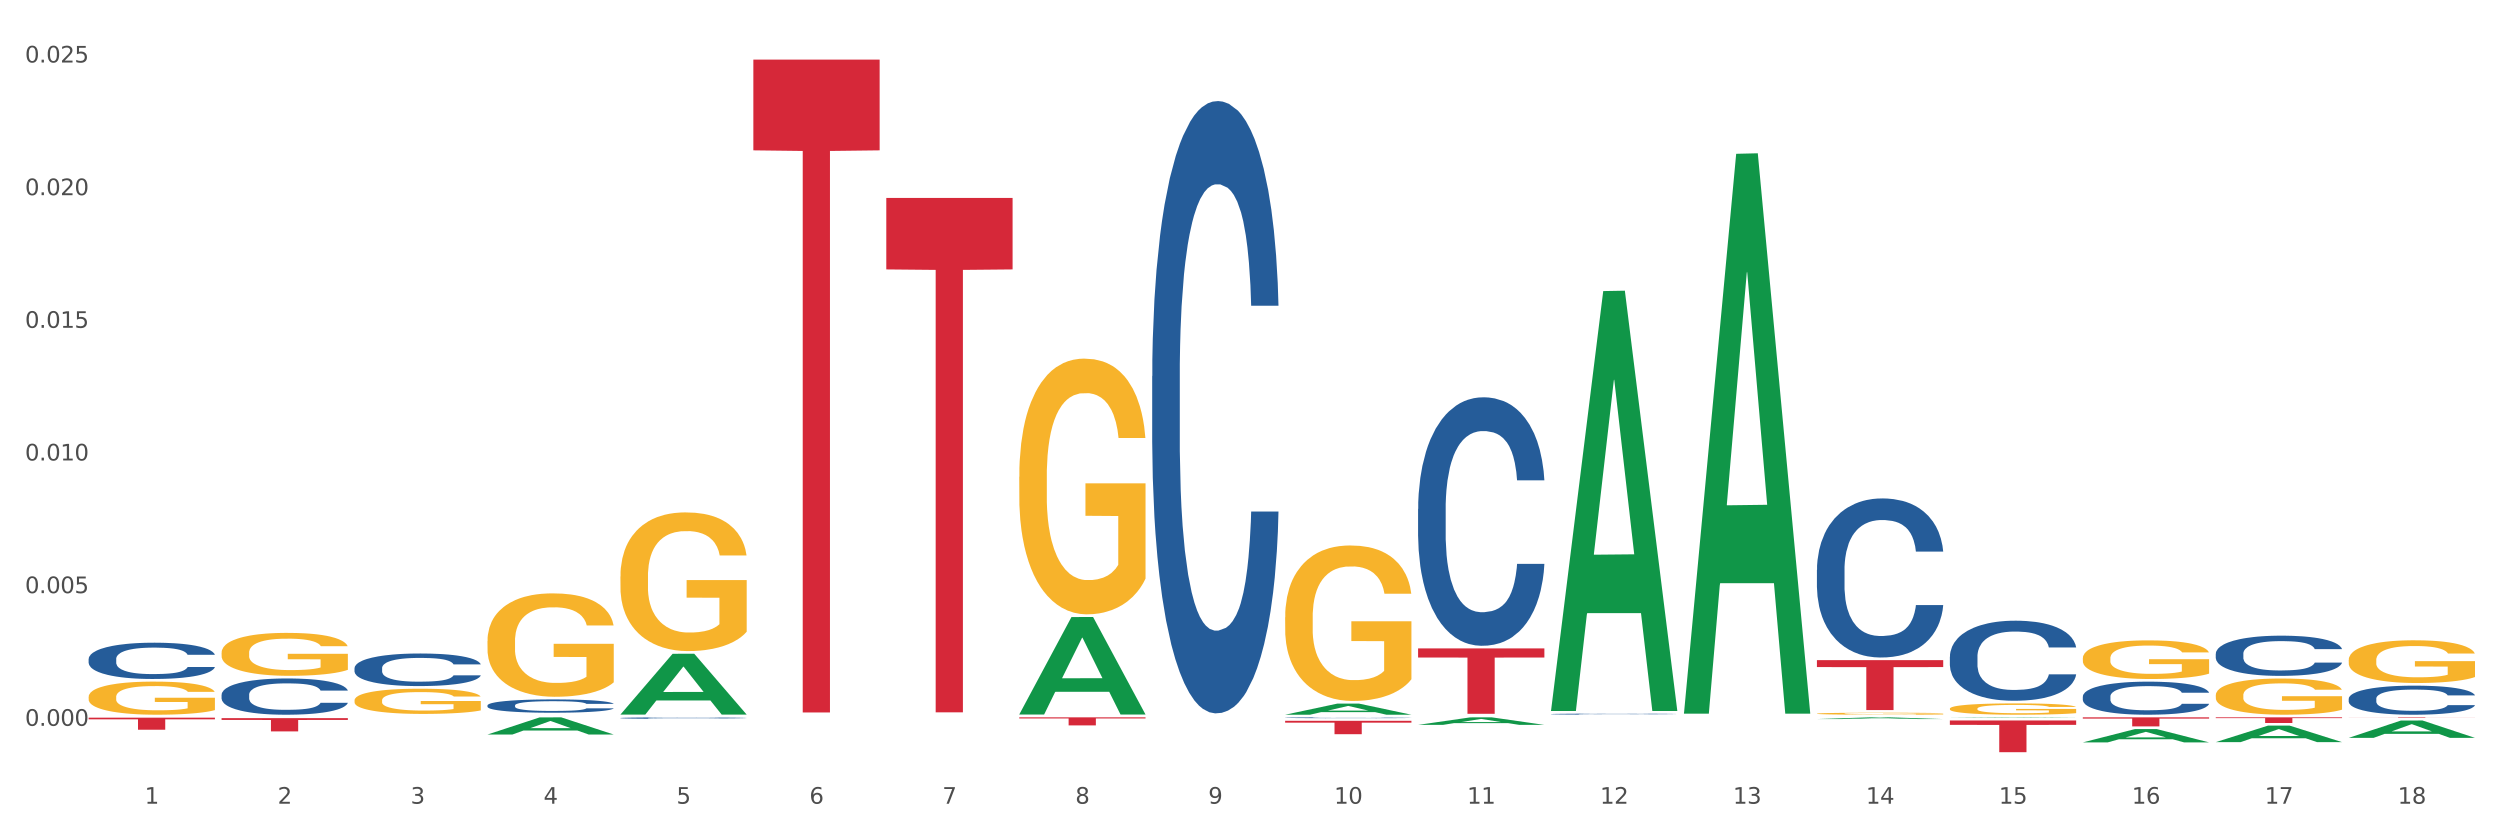 <?xml version="1.0" encoding="utf-8" standalone="no"?>
<!DOCTYPE svg PUBLIC "-//W3C//DTD SVG 1.1//EN"
  "http://www.w3.org/Graphics/SVG/1.1/DTD/svg11.dtd">
<svg xmlns:xlink="http://www.w3.org/1999/xlink" width="1080pt" height="360pt" viewBox="0 0 1080 360" xmlns="http://www.w3.org/2000/svg" version="1.1">
 <rect x="0" y="0" width="1080" height="360" fill="#333333" stroke="none"/>
 <defs>
  <style type="text/css">*{stroke-linejoin: round; stroke-linecap: butt}</style>
 </defs>
 <g id="figure_1">
  <g id="patch_1">
   <path d="M 0 360 
L 1080 360 
L 1080 0 
L 0 0 
z
" style="fill: #ffffff; stroke: #ffffff; stroke-linejoin: miter"/>
  </g>
  <g id="axes_1">
   <g id="matplotlib.axis_1">
    <g id="xtick_1">
     <g id="text_1">
      <!-- 1 -->
      <g style="fill: #4d4d4d" transform="translate(62.51 347.204) scale(0.096 -0.096)">
       <defs>
        <path id="DejaVuSans-31" d="M 794 531 
L 1825 531 
L 1825 4091 
L 703 3866 
L 703 4441 
L 1819 4666 
L 2450 4666 
L 2450 531 
L 3481 531 
L 3481 0 
L 794 0 
L 794 531 
z
" transform="scale(0.016)"/>
       </defs>
       <use xlink:href="#DejaVuSans-31"/>
      </g>
     </g>
    </g>
    <g id="xtick_2">
     <g id="text_2">
      <!-- 2 -->
      <g style="fill: #4d4d4d" transform="translate(119.942 347.204) scale(0.096 -0.096)">
       <defs>
        <path id="DejaVuSans-32" d="M 1228 531 
L 3431 531 
L 3431 0 
L 469 0 
L 469 531 
Q 828 903 1448 1529 
Q 2069 2156 2228 2338 
Q 2531 2678 2651 2914 
Q 2772 3150 2772 3378 
Q 2772 3750 2511 3984 
Q 2250 4219 1831 4219 
Q 1534 4219 1204 4116 
Q 875 4013 500 3803 
L 500 4441 
Q 881 4594 1212 4672 
Q 1544 4750 1819 4750 
Q 2544 4750 2975 4387 
Q 3406 4025 3406 3419 
Q 3406 3131 3298 2873 
Q 3191 2616 2906 2266 
Q 2828 2175 2409 1742 
Q 1991 1309 1228 531 
z
" transform="scale(0.016)"/>
       </defs>
       <use xlink:href="#DejaVuSans-32"/>
      </g>
     </g>
    </g>
    <g id="xtick_3">
     <g id="text_3">
      <!-- 3 -->
      <g style="fill: #4d4d4d" transform="translate(177.375 347.204) scale(0.096 -0.096)">
       <defs>
        <path id="DejaVuSans-33" d="M 2597 2516 
Q 3050 2419 3304 2112 
Q 3559 1806 3559 1356 
Q 3559 666 3084 287 
Q 2609 -91 1734 -91 
Q 1441 -91 1130 -33 
Q 819 25 488 141 
L 488 750 
Q 750 597 1062 519 
Q 1375 441 1716 441 
Q 2309 441 2620 675 
Q 2931 909 2931 1356 
Q 2931 1769 2642 2001 
Q 2353 2234 1838 2234 
L 1294 2234 
L 1294 2753 
L 1863 2753 
Q 2328 2753 2575 2939 
Q 2822 3125 2822 3475 
Q 2822 3834 2567 4026 
Q 2313 4219 1838 4219 
Q 1578 4219 1281 4162 
Q 984 4106 628 3988 
L 628 4550 
Q 988 4650 1302 4700 
Q 1616 4750 1894 4750 
Q 2613 4750 3031 4423 
Q 3450 4097 3450 3541 
Q 3450 3153 3228 2886 
Q 3006 2619 2597 2516 
z
" transform="scale(0.016)"/>
       </defs>
       <use xlink:href="#DejaVuSans-33"/>
      </g>
     </g>
    </g>
    <g id="xtick_4">
     <g id="text_4">
      <!-- 4 -->
      <g style="fill: #4d4d4d" transform="translate(234.808 347.204) scale(0.096 -0.096)">
       <defs>
        <path id="DejaVuSans-34" d="M 2419 4116 
L 825 1625 
L 2419 1625 
L 2419 4116 
z
M 2253 4666 
L 3047 4666 
L 3047 1625 
L 3713 1625 
L 3713 1100 
L 3047 1100 
L 3047 0 
L 2419 0 
L 2419 1100 
L 313 1100 
L 313 1709 
L 2253 4666 
z
" transform="scale(0.016)"/>
       </defs>
       <use xlink:href="#DejaVuSans-34"/>
      </g>
     </g>
    </g>
    <g id="xtick_5">
     <g id="text_5">
      <!-- 5 -->
      <g style="fill: #4d4d4d" transform="translate(292.24 347.204) scale(0.096 -0.096)">
       <defs>
        <path id="DejaVuSans-35" d="M 691 4666 
L 3169 4666 
L 3169 4134 
L 1269 4134 
L 1269 2991 
Q 1406 3038 1543 3061 
Q 1681 3084 1819 3084 
Q 2600 3084 3056 2656 
Q 3513 2228 3513 1497 
Q 3513 744 3044 326 
Q 2575 -91 1722 -91 
Q 1428 -91 1123 -41 
Q 819 9 494 109 
L 494 744 
Q 775 591 1075 516 
Q 1375 441 1709 441 
Q 2250 441 2565 725 
Q 2881 1009 2881 1497 
Q 2881 1984 2565 2268 
Q 2250 2553 1709 2553 
Q 1456 2553 1204 2497 
Q 953 2441 691 2322 
L 691 4666 
z
" transform="scale(0.016)"/>
       </defs>
       <use xlink:href="#DejaVuSans-35"/>
      </g>
     </g>
    </g>
    <g id="xtick_6">
     <g id="text_6">
      <!-- 6 -->
      <g style="fill: #4d4d4d" transform="translate(349.673 347.204) scale(0.096 -0.096)">
       <defs>
        <path id="DejaVuSans-36" d="M 2113 2584 
Q 1688 2584 1439 2293 
Q 1191 2003 1191 1497 
Q 1191 994 1439 701 
Q 1688 409 2113 409 
Q 2538 409 2786 701 
Q 3034 994 3034 1497 
Q 3034 2003 2786 2293 
Q 2538 2584 2113 2584 
z
M 3366 4563 
L 3366 3988 
Q 3128 4100 2886 4159 
Q 2644 4219 2406 4219 
Q 1781 4219 1451 3797 
Q 1122 3375 1075 2522 
Q 1259 2794 1537 2939 
Q 1816 3084 2150 3084 
Q 2853 3084 3261 2657 
Q 3669 2231 3669 1497 
Q 3669 778 3244 343 
Q 2819 -91 2113 -91 
Q 1303 -91 875 529 
Q 447 1150 447 2328 
Q 447 3434 972 4092 
Q 1497 4750 2381 4750 
Q 2619 4750 2861 4703 
Q 3103 4656 3366 4563 
z
" transform="scale(0.016)"/>
       </defs>
       <use xlink:href="#DejaVuSans-36"/>
      </g>
     </g>
    </g>
    <g id="xtick_7">
     <g id="text_7">
      <!-- 7 -->
      <g style="fill: #4d4d4d" transform="translate(407.106 347.204) scale(0.096 -0.096)">
       <defs>
        <path id="DejaVuSans-37" d="M 525 4666 
L 3525 4666 
L 3525 4397 
L 1831 0 
L 1172 0 
L 2766 4134 
L 525 4134 
L 525 4666 
z
" transform="scale(0.016)"/>
       </defs>
       <use xlink:href="#DejaVuSans-37"/>
      </g>
     </g>
    </g>
    <g id="xtick_8">
     <g id="text_8">
      <!-- 8 -->
      <g style="fill: #4d4d4d" transform="translate(464.538 347.204) scale(0.096 -0.096)">
       <defs>
        <path id="DejaVuSans-38" d="M 2034 2216 
Q 1584 2216 1326 1975 
Q 1069 1734 1069 1313 
Q 1069 891 1326 650 
Q 1584 409 2034 409 
Q 2484 409 2743 651 
Q 3003 894 3003 1313 
Q 3003 1734 2745 1975 
Q 2488 2216 2034 2216 
z
M 1403 2484 
Q 997 2584 770 2862 
Q 544 3141 544 3541 
Q 544 4100 942 4425 
Q 1341 4750 2034 4750 
Q 2731 4750 3128 4425 
Q 3525 4100 3525 3541 
Q 3525 3141 3298 2862 
Q 3072 2584 2669 2484 
Q 3125 2378 3379 2068 
Q 3634 1759 3634 1313 
Q 3634 634 3220 271 
Q 2806 -91 2034 -91 
Q 1263 -91 848 271 
Q 434 634 434 1313 
Q 434 1759 690 2068 
Q 947 2378 1403 2484 
z
M 1172 3481 
Q 1172 3119 1398 2916 
Q 1625 2713 2034 2713 
Q 2441 2713 2670 2916 
Q 2900 3119 2900 3481 
Q 2900 3844 2670 4047 
Q 2441 4250 2034 4250 
Q 1625 4250 1398 4047 
Q 1172 3844 1172 3481 
z
" transform="scale(0.016)"/>
       </defs>
       <use xlink:href="#DejaVuSans-38"/>
      </g>
     </g>
    </g>
    <g id="xtick_9">
     <g id="text_9">
      <!-- 9 -->
      <g style="fill: #4d4d4d" transform="translate(521.971 347.204) scale(0.096 -0.096)">
       <defs>
        <path id="DejaVuSans-39" d="M 703 97 
L 703 672 
Q 941 559 1184 500 
Q 1428 441 1663 441 
Q 2288 441 2617 861 
Q 2947 1281 2994 2138 
Q 2813 1869 2534 1725 
Q 2256 1581 1919 1581 
Q 1219 1581 811 2004 
Q 403 2428 403 3163 
Q 403 3881 828 4315 
Q 1253 4750 1959 4750 
Q 2769 4750 3195 4129 
Q 3622 3509 3622 2328 
Q 3622 1225 3098 567 
Q 2575 -91 1691 -91 
Q 1453 -91 1209 -44 
Q 966 3 703 97 
z
M 1959 2075 
Q 2384 2075 2632 2365 
Q 2881 2656 2881 3163 
Q 2881 3666 2632 3958 
Q 2384 4250 1959 4250 
Q 1534 4250 1286 3958 
Q 1038 3666 1038 3163 
Q 1038 2656 1286 2365 
Q 1534 2075 1959 2075 
z
" transform="scale(0.016)"/>
       </defs>
       <use xlink:href="#DejaVuSans-39"/>
      </g>
     </g>
    </g>
    <g id="xtick_10">
     <g id="text_10">
      <!-- 10 -->
      <g style="fill: #4d4d4d" transform="translate(576.35 347.204) scale(0.096 -0.096)">
       <defs>
        <path id="DejaVuSans-30" d="M 2034 4250 
Q 1547 4250 1301 3770 
Q 1056 3291 1056 2328 
Q 1056 1369 1301 889 
Q 1547 409 2034 409 
Q 2525 409 2770 889 
Q 3016 1369 3016 2328 
Q 3016 3291 2770 3770 
Q 2525 4250 2034 4250 
z
M 2034 4750 
Q 2819 4750 3233 4129 
Q 3647 3509 3647 2328 
Q 3647 1150 3233 529 
Q 2819 -91 2034 -91 
Q 1250 -91 836 529 
Q 422 1150 422 2328 
Q 422 3509 836 4129 
Q 1250 4750 2034 4750 
z
" transform="scale(0.016)"/>
       </defs>
       <use xlink:href="#DejaVuSans-31"/>
       <use xlink:href="#DejaVuSans-30" transform="translate(63.623 0)"/>
      </g>
     </g>
    </g>
    <g id="xtick_11">
     <g id="text_11">
      <!-- 11 -->
      <g style="fill: #4d4d4d" transform="translate(633.783 347.204) scale(0.096 -0.096)">
       <use xlink:href="#DejaVuSans-31"/>
       <use xlink:href="#DejaVuSans-31" transform="translate(63.623 0)"/>
      </g>
     </g>
    </g>
    <g id="xtick_12">
     <g id="text_12">
      <!-- 12 -->
      <g style="fill: #4d4d4d" transform="translate(691.215 347.204) scale(0.096 -0.096)">
       <use xlink:href="#DejaVuSans-31"/>
       <use xlink:href="#DejaVuSans-32" transform="translate(63.623 0)"/>
      </g>
     </g>
    </g>
    <g id="xtick_13">
     <g id="text_13">
      <!-- 13 -->
      <g style="fill: #4d4d4d" transform="translate(748.648 347.204) scale(0.096 -0.096)">
       <use xlink:href="#DejaVuSans-31"/>
       <use xlink:href="#DejaVuSans-33" transform="translate(63.623 0)"/>
      </g>
     </g>
    </g>
    <g id="xtick_14">
     <g id="text_14">
      <!-- 14 -->
      <g style="fill: #4d4d4d" transform="translate(806.081 347.204) scale(0.096 -0.096)">
       <use xlink:href="#DejaVuSans-31"/>
       <use xlink:href="#DejaVuSans-34" transform="translate(63.623 0)"/>
      </g>
     </g>
    </g>
    <g id="xtick_15">
     <g id="text_15">
      <!-- 15 -->
      <g style="fill: #4d4d4d" transform="translate(863.513 347.204) scale(0.096 -0.096)">
       <use xlink:href="#DejaVuSans-31"/>
       <use xlink:href="#DejaVuSans-35" transform="translate(63.623 0)"/>
      </g>
     </g>
    </g>
    <g id="xtick_16">
     <g id="text_16">
      <!-- 16 -->
      <g style="fill: #4d4d4d" transform="translate(920.946 347.204) scale(0.096 -0.096)">
       <use xlink:href="#DejaVuSans-31"/>
       <use xlink:href="#DejaVuSans-36" transform="translate(63.623 0)"/>
      </g>
     </g>
    </g>
    <g id="xtick_17">
     <g id="text_17">
      <!-- 17 -->
      <g style="fill: #4d4d4d" transform="translate(978.379 347.204) scale(0.096 -0.096)">
       <use xlink:href="#DejaVuSans-31"/>
       <use xlink:href="#DejaVuSans-37" transform="translate(63.623 0)"/>
      </g>
     </g>
    </g>
    <g id="xtick_18">
     <g id="text_18">
      <!-- 18 -->
      <g style="fill: #4d4d4d" transform="translate(1035.811 347.204) scale(0.096 -0.096)">
       <use xlink:href="#DejaVuSans-31"/>
       <use xlink:href="#DejaVuSans-38" transform="translate(63.623 0)"/>
      </g>
     </g>
    </g>
    <g id="xtick_19"/>
    <g id="xtick_20"/>
    <g id="xtick_21"/>
    <g id="xtick_22"/>
    <g id="xtick_23"/>
    <g id="xtick_24"/>
    <g id="xtick_25"/>
    <g id="xtick_26"/>
    <g id="xtick_27"/>
    <g id="xtick_28"/>
    <g id="xtick_29"/>
    <g id="xtick_30"/>
    <g id="xtick_31"/>
    <g id="xtick_32"/>
    <g id="xtick_33"/>
    <g id="xtick_34"/>
    <g id="xtick_35"/>
   </g>
   <g id="matplotlib.axis_2">
    <g id="ytick_1">
     <g id="text_19">
      <!-- 0.000 -->
      <g style="fill: #4d4d4d" transform="translate(10.8 313.547) scale(0.096 -0.096)">
       <defs>
        <path id="DejaVuSans-2e" d="M 684 794 
L 1344 794 
L 1344 0 
L 684 0 
L 684 794 
z
" transform="scale(0.016)"/>
       </defs>
       <use xlink:href="#DejaVuSans-30"/>
       <use xlink:href="#DejaVuSans-2e" transform="translate(63.623 0)"/>
       <use xlink:href="#DejaVuSans-30" transform="translate(95.41 0)"/>
       <use xlink:href="#DejaVuSans-30" transform="translate(159.033 0)"/>
       <use xlink:href="#DejaVuSans-30" transform="translate(222.656 0)"/>
      </g>
     </g>
    </g>
    <g id="ytick_2">
     <g id="text_20">
      <!-- 0.005 -->
      <g style="fill: #4d4d4d" transform="translate(10.8 256.238) scale(0.096 -0.096)">
       <use xlink:href="#DejaVuSans-30"/>
       <use xlink:href="#DejaVuSans-2e" transform="translate(63.623 0)"/>
       <use xlink:href="#DejaVuSans-30" transform="translate(95.41 0)"/>
       <use xlink:href="#DejaVuSans-30" transform="translate(159.033 0)"/>
       <use xlink:href="#DejaVuSans-35" transform="translate(222.656 0)"/>
      </g>
     </g>
    </g>
    <g id="ytick_3">
     <g id="text_21">
      <!-- 0.010 -->
      <g style="fill: #4d4d4d" transform="translate(10.8 198.93) scale(0.096 -0.096)">
       <use xlink:href="#DejaVuSans-30"/>
       <use xlink:href="#DejaVuSans-2e" transform="translate(63.623 0)"/>
       <use xlink:href="#DejaVuSans-30" transform="translate(95.41 0)"/>
       <use xlink:href="#DejaVuSans-31" transform="translate(159.033 0)"/>
       <use xlink:href="#DejaVuSans-30" transform="translate(222.656 0)"/>
      </g>
     </g>
    </g>
    <g id="ytick_4">
     <g id="text_22">
      <!-- 0.015 -->
      <g style="fill: #4d4d4d" transform="translate(10.8 141.621) scale(0.096 -0.096)">
       <use xlink:href="#DejaVuSans-30"/>
       <use xlink:href="#DejaVuSans-2e" transform="translate(63.623 0)"/>
       <use xlink:href="#DejaVuSans-30" transform="translate(95.41 0)"/>
       <use xlink:href="#DejaVuSans-31" transform="translate(159.033 0)"/>
       <use xlink:href="#DejaVuSans-35" transform="translate(222.656 0)"/>
      </g>
     </g>
    </g>
    <g id="ytick_5">
     <g id="text_23">
      <!-- 0.020 -->
      <g style="fill: #4d4d4d" transform="translate(10.8 84.313) scale(0.096 -0.096)">
       <use xlink:href="#DejaVuSans-30"/>
       <use xlink:href="#DejaVuSans-2e" transform="translate(63.623 0)"/>
       <use xlink:href="#DejaVuSans-30" transform="translate(95.41 0)"/>
       <use xlink:href="#DejaVuSans-32" transform="translate(159.033 0)"/>
       <use xlink:href="#DejaVuSans-30" transform="translate(222.656 0)"/>
      </g>
     </g>
    </g>
    <g id="ytick_6">
     <g id="text_24">
      <!-- 0.025 -->
      <g style="fill: #4d4d4d" transform="translate(10.8 27.004) scale(0.096 -0.096)">
       <use xlink:href="#DejaVuSans-30"/>
       <use xlink:href="#DejaVuSans-2e" transform="translate(63.623 0)"/>
       <use xlink:href="#DejaVuSans-30" transform="translate(95.41 0)"/>
       <use xlink:href="#DejaVuSans-32" transform="translate(159.033 0)"/>
       <use xlink:href="#DejaVuSans-35" transform="translate(222.656 0)"/>
      </g>
     </g>
    </g>
    <g id="ytick_7"/>
    <g id="ytick_8"/>
    <g id="ytick_9"/>
    <g id="ytick_10"/>
    <g id="ytick_11"/>
   </g>
   <g id="PolyCollection_1">
    <path d="M 210.581 317.31 
L 210.637 317.303 
L 233.137 309.907 
L 242.474 309.9 
L 265.142 317.324 
L 254.342 317.324 
L 249.449 315.595 
L 226.218 315.595 
L 226.049 315.623 
L 221.325 317.324 
L 210.581 317.324 
L 210.581 317.31 
L 229.143 314.563 
L 246.524 314.556 
L 237.918 311.482 
L 237.805 311.468 
L 237.693 311.489 
L 229.087 314.556 
L 229.143 314.563 
L 210.581 317.31 
z
" clip-path="url(#p39b94df675)" style="fill: #109648"/>
    <path d="M 555.177 311.395 
L 609.738 311.395 
L 609.738 312.198 
L 588.276 312.203 
L 588.276 317.174 
L 576.51 317.174 
L 576.51 312.203 
L 555.177 312.198 
L 555.177 311.4 
L 555.177 311.395 
z
" clip-path="url(#p39b94df675)" style="fill: #d62839"/>
    <path d="M 612.61 280.121 
L 667.171 280.121 
L 667.171 284.046 
L 645.709 284.073 
L 645.709 308.37 
L 633.943 308.37 
L 633.943 284.073 
L 612.61 284.046 
L 612.61 280.147 
L 612.61 280.121 
z
" clip-path="url(#p39b94df675)" style="fill: #d62839"/>
    <path d="M 784.908 285.183 
L 839.469 285.183 
L 839.469 288.181 
L 818.007 288.201 
L 818.007 306.757 
L 806.241 306.757 
L 806.241 288.201 
L 784.908 288.181 
L 784.908 285.203 
L 784.908 285.183 
z
" clip-path="url(#p39b94df675)" style="fill: #d62839"/>
    <path d="M 842.341 311.245 
L 896.902 311.245 
L 896.902 313.15 
L 875.439 313.163 
L 875.439 324.95 
L 863.674 324.95 
L 863.674 313.163 
L 842.341 313.15 
L 842.341 311.258 
L 842.341 311.245 
z
" clip-path="url(#p39b94df675)" style="fill: #d62839"/>
    <path d="M 899.774 309.9 
L 954.335 309.9 
L 954.335 310.443 
L 932.872 310.447 
L 932.872 313.811 
L 921.107 313.811 
L 921.107 310.447 
L 899.774 310.443 
L 899.774 309.903 
L 899.774 309.9 
z
" clip-path="url(#p39b94df675)" style="fill: #d62839"/>
    <path d="M 957.206 309.9 
L 1011.767 309.9 
L 1011.767 310.237 
L 990.305 310.239 
L 990.305 312.325 
L 978.539 312.325 
L 978.539 310.239 
L 957.206 310.237 
L 957.206 309.902 
L 957.206 309.9 
z
" clip-path="url(#p39b94df675)" style="fill: #d62839"/>
    <path d="M 1014.639 309.9 
L 1069.2 309.9 
L 1069.2 309.93 
L 1047.738 309.93 
L 1047.738 310.119 
L 1035.972 310.119 
L 1035.972 309.93 
L 1014.639 309.93 
L 1014.639 309.9 
L 1014.639 309.9 
z
" clip-path="url(#p39b94df675)" style="fill: #d62839"/>
    <path d="M 957.206 300.346 
L 957.271 300.332 
L 957.271 299.818 
L 957.399 299.375 
L 958.044 298.303 
L 959.01 297.417 
L 959.718 296.945 
L 960.427 296.56 
L 961.264 296.174 
L 962.295 295.774 
L 964.163 295.188 
L 965.323 294.888 
L 966.74 294.573 
L 969.317 294.116 
L 971.185 293.859 
L 973.117 293.644 
L 976.274 293.387 
L 978.335 293.273 
L 980.525 293.187 
L 983.166 293.13 
L 985.163 293.116 
L 989.543 293.159 
L 993.28 293.287 
L 995.083 293.387 
L 997.402 293.559 
L 998.626 293.673 
L 1000.623 293.902 
L 1002.685 294.202 
L 1004.102 294.459 
L 1006.227 294.945 
L 1007.838 295.431 
L 1009.319 296.031 
L 1010.092 296.445 
L 1010.672 296.831 
L 1011.188 297.274 
L 1011.703 297.974 
L 1000.108 297.974 
L 999.657 297.474 
L 998.948 297.002 
L 997.918 296.545 
L 997.016 296.259 
L 995.47 295.902 
L 994.053 295.674 
L 992.571 295.502 
L 990.767 295.359 
L 989.35 295.288 
L 987.353 295.231 
L 983.424 295.245 
L 980.783 295.359 
L 978.979 295.502 
L 977.82 295.631 
L 976.789 295.774 
L 975.629 295.974 
L 974.277 296.274 
L 973.31 296.545 
L 972.344 296.888 
L 971.571 297.231 
L 970.863 297.631 
L 970.283 298.06 
L 969.832 298.503 
L 969.445 299.046 
L 969.123 299.946 
L 969.123 301.904 
L 969.252 302.347 
L 969.574 302.933 
L 969.961 303.376 
L 970.605 303.904 
L 971.185 304.262 
L 972.28 304.776 
L 973.504 305.205 
L 974.47 305.476 
L 975.436 305.705 
L 977.111 306.019 
L 978.979 306.277 
L 980.59 306.434 
L 982.78 306.577 
L 984.261 306.634 
L 985.55 306.662 
L 988.706 306.662 
L 990.961 306.62 
L 993.473 306.52 
L 995.405 306.391 
L 997.016 306.234 
L 998.82 305.977 
L 999.979 305.734 
L 999.979 302.747 
L 985.807 302.733 
L 985.807 300.746 
L 1011.767 300.746 
L 1011.767 306.577 
L 1010.672 306.877 
L 1009.448 307.148 
L 1008.16 307.391 
L 1006.227 307.691 
L 1003.908 307.977 
L 1001.847 308.177 
L 999.657 308.349 
L 997.08 308.506 
L 993.731 308.649 
L 991.669 308.706 
L 989.093 308.749 
L 986.065 308.763 
L 983.424 308.734 
L 980.847 308.663 
L 978.142 308.534 
L 975.501 308.349 
L 973.504 308.163 
L 971.507 307.934 
L 969.381 307.634 
L 967.706 307.348 
L 966.418 307.091 
L 965.001 306.762 
L 963.455 306.334 
L 962.295 305.948 
L 961.264 305.548 
L 960.169 305.033 
L 959.396 304.59 
L 958.623 304.033 
L 958.172 303.619 
L 957.657 302.976 
L 957.271 302.075 
L 957.206 300.346 
z
" clip-path="url(#p39b94df675)" style="fill: #f7b32b"/>
    <path d="M 899.774 284.355 
L 899.838 284.34 
L 899.838 283.791 
L 899.967 283.318 
L 900.611 282.174 
L 901.577 281.229 
L 902.286 280.726 
L 902.994 280.314 
L 903.832 279.902 
L 904.862 279.475 
L 906.731 278.85 
L 907.89 278.53 
L 909.307 278.194 
L 911.884 277.706 
L 913.752 277.432 
L 915.684 277.203 
L 918.841 276.928 
L 920.902 276.807 
L 923.092 276.715 
L 925.734 276.654 
L 927.73 276.639 
L 932.111 276.685 
L 935.847 276.822 
L 937.651 276.928 
L 939.97 277.111 
L 941.194 277.233 
L 943.19 277.477 
L 945.252 277.798 
L 946.669 278.072 
L 948.795 278.591 
L 950.405 279.109 
L 951.887 279.75 
L 952.66 280.192 
L 953.24 280.604 
L 953.755 281.076 
L 954.27 281.824 
L 942.675 281.824 
L 942.224 281.29 
L 941.516 280.787 
L 940.485 280.299 
L 939.583 279.994 
L 938.037 279.612 
L 936.62 279.368 
L 935.138 279.185 
L 933.335 279.033 
L 931.918 278.957 
L 929.921 278.896 
L 925.991 278.911 
L 923.35 279.033 
L 921.546 279.185 
L 920.387 279.323 
L 919.356 279.475 
L 918.197 279.689 
L 916.844 280.009 
L 915.878 280.299 
L 914.911 280.665 
L 914.138 281.031 
L 913.43 281.458 
L 912.85 281.915 
L 912.399 282.388 
L 912.013 282.967 
L 911.691 283.928 
L 911.691 286.017 
L 911.819 286.49 
L 912.142 287.115 
L 912.528 287.588 
L 913.172 288.152 
L 913.752 288.533 
L 914.847 289.082 
L 916.071 289.54 
L 917.037 289.83 
L 918.003 290.074 
L 919.678 290.409 
L 921.546 290.684 
L 923.157 290.851 
L 925.347 291.004 
L 926.829 291.065 
L 928.117 291.095 
L 931.273 291.095 
L 933.528 291.05 
L 936.04 290.943 
L 937.973 290.806 
L 939.583 290.638 
L 941.387 290.363 
L 942.546 290.104 
L 942.546 286.917 
L 928.375 286.902 
L 928.375 284.782 
L 954.335 284.782 
L 954.335 291.004 
L 953.24 291.324 
L 952.016 291.614 
L 950.727 291.873 
L 948.795 292.193 
L 946.476 292.498 
L 944.414 292.712 
L 942.224 292.895 
L 939.648 293.063 
L 936.298 293.215 
L 934.237 293.276 
L 931.66 293.322 
L 928.632 293.337 
L 925.991 293.307 
L 923.415 293.23 
L 920.709 293.093 
L 918.068 292.895 
L 916.071 292.697 
L 914.074 292.453 
L 911.948 292.132 
L 910.273 291.827 
L 908.985 291.553 
L 907.568 291.202 
L 906.022 290.745 
L 904.862 290.333 
L 903.832 289.906 
L 902.737 289.357 
L 901.964 288.884 
L 901.191 288.289 
L 900.74 287.847 
L 900.224 287.161 
L 899.838 286.2 
L 899.774 284.355 
z
" clip-path="url(#p39b94df675)" style="fill: #f7b32b"/>
    <path d="M 842.341 306.128 
L 842.405 306.124 
L 842.405 305.963 
L 842.534 305.824 
L 843.178 305.488 
L 844.144 305.211 
L 844.853 305.063 
L 845.562 304.943 
L 846.399 304.822 
L 847.43 304.697 
L 849.298 304.513 
L 850.457 304.419 
L 851.875 304.321 
L 854.451 304.178 
L 856.319 304.097 
L 858.252 304.03 
L 861.408 303.949 
L 863.47 303.914 
L 865.66 303.887 
L 868.301 303.869 
L 870.298 303.864 
L 874.678 303.878 
L 878.414 303.918 
L 880.218 303.949 
L 882.537 304.003 
L 883.761 304.039 
L 885.758 304.11 
L 887.819 304.204 
L 889.236 304.285 
L 891.362 304.437 
L 892.972 304.589 
L 894.454 304.777 
L 895.227 304.907 
L 895.807 305.028 
L 896.322 305.166 
L 896.837 305.385 
L 885.242 305.385 
L 884.792 305.229 
L 884.083 305.081 
L 883.052 304.938 
L 882.15 304.849 
L 880.604 304.737 
L 879.187 304.665 
L 877.706 304.612 
L 875.902 304.567 
L 874.485 304.544 
L 872.488 304.527 
L 868.558 304.531 
L 865.917 304.567 
L 864.114 304.612 
L 862.954 304.652 
L 861.924 304.697 
L 860.764 304.759 
L 859.411 304.853 
L 858.445 304.938 
L 857.479 305.045 
L 856.706 305.153 
L 855.997 305.278 
L 855.417 305.412 
L 854.967 305.551 
L 854.58 305.721 
L 854.258 306.003 
L 854.258 306.616 
L 854.387 306.754 
L 854.709 306.938 
L 855.095 307.076 
L 855.74 307.242 
L 856.319 307.354 
L 857.414 307.515 
L 858.638 307.649 
L 859.605 307.734 
L 860.571 307.806 
L 862.246 307.904 
L 864.114 307.985 
L 865.724 308.034 
L 867.914 308.079 
L 869.396 308.096 
L 870.684 308.105 
L 873.841 308.105 
L 876.095 308.092 
L 878.608 308.061 
L 880.54 308.02 
L 882.15 307.971 
L 883.954 307.891 
L 885.114 307.815 
L 885.114 306.88 
L 870.942 306.875 
L 870.942 306.253 
L 896.902 306.253 
L 896.902 308.079 
L 895.807 308.173 
L 894.583 308.258 
L 893.295 308.334 
L 891.362 308.428 
L 889.043 308.517 
L 886.982 308.58 
L 884.792 308.633 
L 882.215 308.683 
L 878.865 308.727 
L 876.804 308.745 
L 874.227 308.759 
L 871.2 308.763 
L 868.558 308.754 
L 865.982 308.732 
L 863.276 308.691 
L 860.635 308.633 
L 858.638 308.575 
L 856.641 308.504 
L 854.516 308.41 
L 852.841 308.32 
L 851.552 308.24 
L 850.135 308.137 
L 848.589 308.003 
L 847.43 307.882 
L 846.399 307.756 
L 845.304 307.595 
L 844.531 307.457 
L 843.758 307.282 
L 843.307 307.153 
L 842.792 306.951 
L 842.405 306.669 
L 842.341 306.128 
z
" clip-path="url(#p39b94df675)" style="fill: #f7b32b"/>
    <path d="M 784.908 308.295 
L 784.973 308.294 
L 784.973 308.266 
L 785.101 308.241 
L 785.746 308.182 
L 786.712 308.132 
L 787.42 308.106 
L 788.129 308.085 
L 788.966 308.063 
L 789.997 308.041 
L 791.865 308.009 
L 793.025 307.992 
L 794.442 307.974 
L 797.018 307.949 
L 798.887 307.935 
L 800.819 307.923 
L 803.976 307.909 
L 806.037 307.902 
L 808.227 307.897 
L 810.868 307.894 
L 812.865 307.893 
L 817.245 307.896 
L 820.982 307.903 
L 822.785 307.909 
L 825.104 307.918 
L 826.328 307.924 
L 828.325 307.937 
L 830.386 307.954 
L 831.804 307.968 
L 833.929 307.995 
L 835.54 308.022 
L 837.021 308.055 
L 837.794 308.078 
L 838.374 308.1 
L 838.889 308.125 
L 839.405 308.163 
L 827.81 308.163 
L 827.359 308.136 
L 826.65 308.109 
L 825.62 308.084 
L 824.718 308.068 
L 823.172 308.048 
L 821.755 308.036 
L 820.273 308.026 
L 818.469 308.018 
L 817.052 308.014 
L 815.055 308.011 
L 811.126 308.012 
L 808.485 308.018 
L 806.681 308.026 
L 805.522 308.033 
L 804.491 308.041 
L 803.331 308.052 
L 801.979 308.069 
L 801.012 308.084 
L 800.046 308.103 
L 799.273 308.122 
L 798.564 308.144 
L 797.985 308.168 
L 797.534 308.193 
L 797.147 308.223 
L 796.825 308.273 
L 796.825 308.382 
L 796.954 308.406 
L 797.276 308.439 
L 797.663 308.464 
L 798.307 308.493 
L 798.887 308.513 
L 799.982 308.541 
L 801.206 308.565 
L 802.172 308.58 
L 803.138 308.593 
L 804.813 308.611 
L 806.681 308.625 
L 808.291 308.634 
L 810.482 308.642 
L 811.963 308.645 
L 813.252 308.646 
L 816.408 308.646 
L 818.663 308.644 
L 821.175 308.638 
L 823.107 308.631 
L 824.718 308.622 
L 826.521 308.608 
L 827.681 308.595 
L 827.681 308.429 
L 813.509 308.428 
L 813.509 308.318 
L 839.469 308.318 
L 839.469 308.642 
L 838.374 308.658 
L 837.15 308.673 
L 835.862 308.687 
L 833.929 308.703 
L 831.61 308.719 
L 829.549 308.73 
L 827.359 308.74 
L 824.782 308.749 
L 821.432 308.757 
L 819.371 308.76 
L 816.794 308.762 
L 813.767 308.763 
L 811.126 308.761 
L 808.549 308.757 
L 805.844 308.75 
L 803.203 308.74 
L 801.206 308.73 
L 799.209 308.717 
L 797.083 308.7 
L 795.408 308.684 
L 794.12 308.67 
L 792.703 308.652 
L 791.157 308.628 
L 789.997 308.607 
L 788.966 308.584 
L 787.871 308.556 
L 787.098 308.531 
L 786.325 308.5 
L 785.874 308.477 
L 785.359 308.441 
L 784.973 308.391 
L 784.908 308.295 
z
" clip-path="url(#p39b94df675)" style="fill: #f7b32b"/>
    <path d="M 555.177 266.681 
L 555.242 266.62 
L 555.242 264.412 
L 555.371 262.51 
L 556.015 257.909 
L 556.981 254.105 
L 557.69 252.081 
L 558.398 250.424 
L 559.236 248.768 
L 560.266 247.05 
L 562.134 244.535 
L 563.294 243.246 
L 564.711 241.897 
L 567.288 239.934 
L 569.156 238.829 
L 571.088 237.909 
L 574.245 236.805 
L 576.306 236.314 
L 578.496 235.946 
L 581.137 235.701 
L 583.134 235.639 
L 587.515 235.823 
L 591.251 236.375 
L 593.054 236.805 
L 595.373 237.541 
L 596.597 238.032 
L 598.594 239.013 
L 600.656 240.302 
L 602.073 241.406 
L 604.199 243.492 
L 605.809 245.578 
L 607.291 248.154 
L 608.064 249.933 
L 608.643 251.59 
L 609.159 253.492 
L 609.674 256.498 
L 598.079 256.498 
L 597.628 254.35 
L 596.919 252.326 
L 595.889 250.363 
L 594.987 249.136 
L 593.441 247.602 
L 592.024 246.621 
L 590.542 245.884 
L 588.738 245.271 
L 587.321 244.964 
L 585.324 244.719 
L 581.395 244.78 
L 578.754 245.271 
L 576.95 245.884 
L 575.791 246.436 
L 574.76 247.05 
L 573.601 247.909 
L 572.248 249.197 
L 571.282 250.363 
L 570.315 251.835 
L 569.542 253.307 
L 568.834 255.025 
L 568.254 256.866 
L 567.803 258.767 
L 567.417 261.099 
L 567.094 264.964 
L 567.094 273.368 
L 567.223 275.27 
L 567.545 277.785 
L 567.932 279.687 
L 568.576 281.957 
L 569.156 283.491 
L 570.251 285.699 
L 571.475 287.54 
L 572.441 288.705 
L 573.407 289.687 
L 575.082 291.037 
L 576.95 292.141 
L 578.561 292.816 
L 580.751 293.429 
L 582.232 293.675 
L 583.521 293.797 
L 586.677 293.797 
L 588.932 293.613 
L 591.444 293.184 
L 593.377 292.632 
L 594.987 291.957 
L 596.791 290.853 
L 597.95 289.81 
L 597.95 276.988 
L 583.778 276.927 
L 583.778 268.399 
L 609.738 268.399 
L 609.738 293.429 
L 608.643 294.718 
L 607.419 295.883 
L 606.131 296.926 
L 604.199 298.214 
L 601.88 299.441 
L 599.818 300.3 
L 597.628 301.036 
L 595.051 301.711 
L 591.702 302.325 
L 589.64 302.57 
L 587.064 302.754 
L 584.036 302.816 
L 581.395 302.693 
L 578.818 302.386 
L 576.113 301.834 
L 573.472 301.036 
L 571.475 300.239 
L 569.478 299.257 
L 567.352 297.969 
L 565.677 296.742 
L 564.389 295.638 
L 562.972 294.227 
L 561.426 292.386 
L 560.266 290.73 
L 559.236 289.012 
L 558.14 286.804 
L 557.367 284.902 
L 556.594 282.509 
L 556.144 280.73 
L 555.628 277.969 
L 555.242 274.105 
L 555.177 266.681 
z
" clip-path="url(#p39b94df675)" style="fill: #f7b32b"/>
    <path d="M 440.312 205.97 
L 440.376 205.869 
L 440.376 202.236 
L 440.505 199.109 
L 441.149 191.542 
L 442.116 185.286 
L 442.824 181.957 
L 443.533 179.232 
L 444.37 176.508 
L 445.401 173.683 
L 447.269 169.547 
L 448.428 167.428 
L 449.846 165.208 
L 452.422 161.979 
L 454.29 160.163 
L 456.223 158.65 
L 459.379 156.834 
L 461.441 156.027 
L 463.631 155.421 
L 466.272 155.018 
L 468.269 154.917 
L 472.649 155.219 
L 476.385 156.128 
L 478.189 156.834 
L 480.508 158.045 
L 481.732 158.852 
L 483.729 160.466 
L 485.79 162.585 
L 487.207 164.401 
L 489.333 167.831 
L 490.944 171.262 
L 492.425 175.499 
L 493.198 178.425 
L 493.778 181.149 
L 494.293 184.277 
L 494.809 189.221 
L 483.214 189.221 
L 482.763 185.69 
L 482.054 182.36 
L 481.023 179.132 
L 480.122 177.114 
L 478.576 174.591 
L 477.158 172.977 
L 475.677 171.766 
L 473.873 170.757 
L 472.456 170.253 
L 470.459 169.849 
L 466.53 169.95 
L 463.888 170.757 
L 462.085 171.766 
L 460.925 172.674 
L 459.895 173.683 
L 458.735 175.096 
L 457.382 177.215 
L 456.416 179.132 
L 455.45 181.553 
L 454.677 183.974 
L 453.968 186.8 
L 453.389 189.826 
L 452.938 192.954 
L 452.551 196.788 
L 452.229 203.144 
L 452.229 216.967 
L 452.358 220.095 
L 452.68 224.231 
L 453.066 227.359 
L 453.711 231.092 
L 454.29 233.615 
L 455.385 237.247 
L 456.609 240.274 
L 457.576 242.191 
L 458.542 243.805 
L 460.217 246.025 
L 462.085 247.841 
L 463.695 248.951 
L 465.885 249.96 
L 467.367 250.363 
L 468.655 250.565 
L 471.812 250.565 
L 474.066 250.262 
L 476.579 249.556 
L 478.511 248.648 
L 480.122 247.538 
L 481.925 245.722 
L 483.085 244.007 
L 483.085 222.92 
L 468.913 222.819 
L 468.913 208.795 
L 494.873 208.795 
L 494.873 249.96 
L 493.778 252.078 
L 492.554 253.995 
L 491.266 255.711 
L 489.333 257.829 
L 487.014 259.847 
L 484.953 261.26 
L 482.763 262.471 
L 480.186 263.58 
L 476.836 264.589 
L 474.775 264.993 
L 472.198 265.296 
L 469.171 265.397 
L 466.53 265.195 
L 463.953 264.69 
L 461.247 263.782 
L 458.606 262.471 
L 456.609 261.159 
L 454.612 259.545 
L 452.487 257.426 
L 450.812 255.408 
L 449.524 253.592 
L 448.106 251.271 
L 446.56 248.244 
L 445.401 245.52 
L 444.37 242.695 
L 443.275 239.063 
L 442.502 235.935 
L 441.729 232 
L 441.278 229.074 
L 440.763 224.534 
L 440.376 218.178 
L 440.312 205.97 
z
" clip-path="url(#p39b94df675)" style="fill: #f7b32b"/>
    <path d="M 268.014 249.042 
L 268.078 248.988 
L 268.078 247.018 
L 268.207 245.322 
L 268.851 241.218 
L 269.817 237.825 
L 270.526 236.019 
L 271.235 234.542 
L 272.072 233.064 
L 273.103 231.532 
L 274.971 229.289 
L 276.13 228.139 
L 277.548 226.936 
L 280.124 225.184 
L 281.992 224.2 
L 283.925 223.379 
L 287.081 222.394 
L 289.143 221.956 
L 291.333 221.628 
L 293.974 221.409 
L 295.971 221.354 
L 300.351 221.518 
L 304.087 222.011 
L 305.891 222.394 
L 308.21 223.05 
L 309.434 223.488 
L 311.431 224.364 
L 313.492 225.513 
L 314.909 226.498 
L 317.035 228.358 
L 318.645 230.219 
L 320.127 232.517 
L 320.9 234.104 
L 321.48 235.581 
L 321.995 237.278 
L 322.51 239.959 
L 310.915 239.959 
L 310.465 238.044 
L 309.756 236.238 
L 308.725 234.487 
L 307.823 233.393 
L 306.277 232.025 
L 304.86 231.149 
L 303.379 230.492 
L 301.575 229.945 
L 300.158 229.672 
L 298.161 229.453 
L 294.231 229.507 
L 291.59 229.945 
L 289.787 230.492 
L 288.627 230.985 
L 287.597 231.532 
L 286.437 232.298 
L 285.084 233.447 
L 284.118 234.487 
L 283.152 235.8 
L 282.379 237.113 
L 281.67 238.646 
L 281.09 240.287 
L 280.64 241.984 
L 280.253 244.063 
L 279.931 247.51 
L 279.931 255.007 
L 280.06 256.703 
L 280.382 258.947 
L 280.768 260.643 
L 281.413 262.668 
L 281.992 264.036 
L 283.087 266.006 
L 284.311 267.647 
L 285.278 268.687 
L 286.244 269.563 
L 287.919 270.766 
L 289.787 271.751 
L 291.397 272.353 
L 293.587 272.9 
L 295.069 273.119 
L 296.357 273.229 
L 299.514 273.229 
L 301.768 273.065 
L 304.28 272.682 
L 306.213 272.189 
L 307.823 271.587 
L 309.627 270.602 
L 310.787 269.672 
L 310.787 258.235 
L 296.615 258.181 
L 296.615 250.575 
L 322.575 250.575 
L 322.575 272.9 
L 321.48 274.05 
L 320.256 275.089 
L 318.968 276.02 
L 317.035 277.169 
L 314.716 278.263 
L 312.655 279.029 
L 310.465 279.686 
L 307.888 280.288 
L 304.538 280.835 
L 302.477 281.054 
L 299.9 281.218 
L 296.873 281.273 
L 294.231 281.163 
L 291.655 280.89 
L 288.949 280.397 
L 286.308 279.686 
L 284.311 278.974 
L 282.314 278.099 
L 280.189 276.95 
L 278.514 275.855 
L 277.225 274.87 
L 275.808 273.612 
L 274.262 271.97 
L 273.103 270.493 
L 272.072 268.961 
L 270.977 266.991 
L 270.204 265.294 
L 269.431 263.16 
L 268.98 261.573 
L 268.465 259.111 
L 268.078 255.664 
L 268.014 249.042 
z
" clip-path="url(#p39b94df675)" style="fill: #f7b32b"/>
    <path d="M 210.581 276.978 
L 210.646 276.937 
L 210.646 275.469 
L 210.774 274.204 
L 211.419 271.144 
L 212.385 268.615 
L 213.093 267.268 
L 213.802 266.167 
L 214.639 265.065 
L 215.67 263.923 
L 217.538 262.25 
L 218.698 261.394 
L 220.115 260.496 
L 222.691 259.191 
L 224.56 258.456 
L 226.492 257.844 
L 229.648 257.11 
L 231.71 256.784 
L 233.9 256.539 
L 236.541 256.376 
L 238.538 256.335 
L 242.918 256.457 
L 246.655 256.824 
L 248.458 257.11 
L 250.777 257.599 
L 252.001 257.926 
L 253.998 258.579 
L 256.059 259.435 
L 257.477 260.17 
L 259.602 261.557 
L 261.213 262.944 
L 262.694 264.657 
L 263.467 265.841 
L 264.047 266.942 
L 264.562 268.207 
L 265.078 270.206 
L 253.483 270.206 
L 253.032 268.778 
L 252.323 267.432 
L 251.293 266.126 
L 250.391 265.31 
L 248.845 264.29 
L 247.428 263.637 
L 245.946 263.148 
L 244.142 262.74 
L 242.725 262.536 
L 240.728 262.373 
L 236.799 262.414 
L 234.158 262.74 
L 232.354 263.148 
L 231.194 263.515 
L 230.164 263.923 
L 229.004 264.494 
L 227.652 265.351 
L 226.685 266.126 
L 225.719 267.105 
L 224.946 268.084 
L 224.237 269.227 
L 223.658 270.451 
L 223.207 271.715 
L 222.82 273.266 
L 222.498 275.836 
L 222.498 281.425 
L 222.627 282.69 
L 222.949 284.363 
L 223.336 285.627 
L 223.98 287.137 
L 224.56 288.157 
L 225.655 289.625 
L 226.879 290.849 
L 227.845 291.625 
L 228.811 292.277 
L 230.486 293.175 
L 232.354 293.909 
L 233.964 294.358 
L 236.155 294.766 
L 237.636 294.929 
L 238.925 295.011 
L 242.081 295.011 
L 244.336 294.888 
L 246.848 294.603 
L 248.78 294.236 
L 250.391 293.787 
L 252.194 293.052 
L 253.354 292.359 
L 253.354 283.832 
L 239.182 283.791 
L 239.182 278.121 
L 265.142 278.121 
L 265.142 294.766 
L 264.047 295.623 
L 262.823 296.398 
L 261.535 297.091 
L 259.602 297.948 
L 257.283 298.764 
L 255.222 299.335 
L 253.032 299.825 
L 250.455 300.274 
L 247.105 300.682 
L 245.044 300.845 
L 242.467 300.967 
L 239.44 301.008 
L 236.799 300.926 
L 234.222 300.722 
L 231.517 300.355 
L 228.875 299.825 
L 226.879 299.294 
L 224.882 298.642 
L 222.756 297.785 
L 221.081 296.969 
L 219.793 296.235 
L 218.376 295.296 
L 216.83 294.072 
L 215.67 292.971 
L 214.639 291.829 
L 213.544 290.36 
L 212.771 289.095 
L 211.998 287.504 
L 211.547 286.321 
L 211.032 284.485 
L 210.646 281.915 
L 210.581 276.978 
z
" clip-path="url(#p39b94df675)" style="fill: #f7b32b"/>
    <path d="M 440.312 309.9 
L 494.873 309.9 
L 494.873 310.381 
L 473.411 310.384 
L 473.411 313.364 
L 461.645 313.364 
L 461.645 310.384 
L 440.312 310.381 
L 440.312 309.903 
L 440.312 309.9 
z
" clip-path="url(#p39b94df675)" style="fill: #d62839"/>
    <path d="M 382.879 85.508 
L 437.44 85.508 
L 437.44 116.389 
L 415.978 116.598 
L 415.978 307.726 
L 404.212 307.726 
L 404.212 116.598 
L 382.879 116.389 
L 382.879 85.717 
L 382.879 85.508 
z
" clip-path="url(#p39b94df675)" style="fill: #d62839"/>
    <path d="M 325.447 25.759 
L 380.008 25.759 
L 380.008 64.951 
L 358.545 65.216 
L 358.545 307.778 
L 346.78 307.778 
L 346.78 65.216 
L 325.447 64.951 
L 325.447 26.024 
L 325.447 25.759 
z
" clip-path="url(#p39b94df675)" style="fill: #d62839"/>
    <path d="M 38.283 310.035 
L 92.844 310.035 
L 92.844 310.759 
L 71.382 310.764 
L 71.382 315.244 
L 59.616 315.244 
L 59.616 310.764 
L 38.283 310.759 
L 38.283 310.04 
L 38.283 310.035 
z
" clip-path="url(#p39b94df675)" style="fill: #d62839"/>
    <path d="M 1014.639 301.845 
L 1014.703 301.833 
L 1014.703 301.512 
L 1014.897 301.076 
L 1015.606 300.273 
L 1016.509 299.665 
L 1018.057 298.953 
L 1018.895 298.655 
L 1019.992 298.322 
L 1022.249 297.783 
L 1024.829 297.324 
L 1026.635 297.072 
L 1027.989 296.911 
L 1031.02 296.624 
L 1032.761 296.498 
L 1034.567 296.395 
L 1036.115 296.326 
L 1038.695 296.246 
L 1040.759 296.211 
L 1043.145 296.2 
L 1045.144 296.211 
L 1047.788 296.257 
L 1051.658 296.395 
L 1053.141 296.475 
L 1055.141 296.613 
L 1057.204 296.797 
L 1058.881 296.98 
L 1060.816 297.244 
L 1062.815 297.588 
L 1064.75 298.024 
L 1066.104 298.426 
L 1067.201 298.85 
L 1068.168 299.367 
L 1068.878 299.929 
L 1069.2 300.399 
L 1057.398 300.399 
L 1057.075 299.975 
L 1056.43 299.516 
L 1055.785 299.206 
L 1055.076 298.953 
L 1053.98 298.667 
L 1053.012 298.483 
L 1051.4 298.265 
L 1049.917 298.127 
L 1048.691 298.047 
L 1047.208 297.978 
L 1044.048 297.909 
L 1041.79 297.909 
L 1040.372 297.932 
L 1038.63 297.99 
L 1037.147 298.07 
L 1035.406 298.208 
L 1034.051 298.357 
L 1032.697 298.552 
L 1031.923 298.69 
L 1030.762 298.942 
L 1029.988 299.149 
L 1028.956 299.504 
L 1028.376 299.757 
L 1027.344 300.411 
L 1026.893 300.892 
L 1026.699 301.225 
L 1026.57 301.592 
L 1026.57 303.382 
L 1026.957 304.185 
L 1027.28 304.529 
L 1027.796 304.92 
L 1028.763 305.424 
L 1030.182 305.918 
L 1031.665 306.273 
L 1032.89 306.491 
L 1034.051 306.652 
L 1035.212 306.778 
L 1036.631 306.893 
L 1037.792 306.962 
L 1039.533 307.031 
L 1041.597 307.065 
L 1043.209 307.065 
L 1046.498 307.008 
L 1047.982 306.95 
L 1049.401 306.87 
L 1050.948 306.744 
L 1052.174 306.606 
L 1052.883 306.503 
L 1054.044 306.285 
L 1054.947 306.055 
L 1055.721 305.791 
L 1056.237 305.562 
L 1056.817 305.218 
L 1057.269 304.828 
L 1057.398 304.621 
L 1069.2 304.621 
L 1068.942 305.034 
L 1068.491 305.436 
L 1067.588 305.975 
L 1066.878 306.285 
L 1065.782 306.663 
L 1064.621 306.985 
L 1063.009 307.34 
L 1061.525 307.604 
L 1059.978 307.834 
L 1058.301 308.04 
L 1055.27 308.327 
L 1054.173 308.407 
L 1051.851 308.545 
L 1050.046 308.625 
L 1047.401 308.706 
L 1044.693 308.752 
L 1041.855 308.763 
L 1039.34 308.74 
L 1036.567 308.671 
L 1034.825 308.602 
L 1032.89 308.499 
L 1030.633 308.339 
L 1028.505 308.143 
L 1026.506 307.914 
L 1024.635 307.65 
L 1022.894 307.352 
L 1020.637 306.858 
L 1018.96 306.377 
L 1017.735 305.929 
L 1016.896 305.551 
L 1016.058 305.069 
L 1015.606 304.736 
L 1014.897 303.933 
L 1014.639 303.187 
L 1014.639 301.845 
z
" clip-path="url(#p39b94df675)" style="fill: #255c99"/>
    <path d="M 957.206 282.413 
L 957.271 282.397 
L 957.271 281.953 
L 957.464 281.35 
L 958.174 280.24 
L 959.077 279.399 
L 960.624 278.415 
L 961.463 278.003 
L 962.559 277.543 
L 964.816 276.797 
L 967.396 276.163 
L 969.202 275.814 
L 970.556 275.592 
L 973.587 275.195 
L 975.329 275.021 
L 977.135 274.878 
L 978.682 274.783 
L 981.262 274.672 
L 983.326 274.624 
L 985.712 274.608 
L 987.711 274.624 
L 990.356 274.687 
L 994.225 274.878 
L 995.709 274.989 
L 997.708 275.179 
L 999.772 275.433 
L 1001.448 275.687 
L 1003.383 276.052 
L 1005.382 276.528 
L 1007.317 277.13 
L 1008.672 277.686 
L 1009.768 278.273 
L 1010.735 278.987 
L 1011.445 279.764 
L 1011.767 280.414 
L 999.965 280.414 
L 999.643 279.827 
L 998.998 279.193 
L 998.353 278.764 
L 997.643 278.415 
L 996.547 278.019 
L 995.58 277.765 
L 993.967 277.464 
L 992.484 277.273 
L 991.259 277.162 
L 989.775 277.067 
L 986.615 276.972 
L 984.358 276.972 
L 982.939 277.004 
L 981.198 277.083 
L 979.714 277.194 
L 977.973 277.384 
L 976.619 277.591 
L 975.264 277.86 
L 974.49 278.051 
L 973.329 278.4 
L 972.556 278.685 
L 971.524 279.177 
L 970.943 279.526 
L 969.911 280.43 
L 969.46 281.096 
L 969.266 281.556 
L 969.137 282.064 
L 969.137 284.539 
L 969.524 285.649 
L 969.847 286.125 
L 970.363 286.665 
L 971.33 287.363 
L 972.749 288.045 
L 974.232 288.537 
L 975.458 288.838 
L 976.619 289.06 
L 977.779 289.235 
L 979.198 289.393 
L 980.359 289.488 
L 982.101 289.584 
L 984.164 289.631 
L 985.777 289.631 
L 989.066 289.552 
L 990.549 289.473 
L 991.968 289.362 
L 993.516 289.187 
L 994.741 288.997 
L 995.451 288.854 
L 996.611 288.552 
L 997.514 288.235 
L 998.288 287.87 
L 998.804 287.553 
L 999.385 287.077 
L 999.836 286.538 
L 999.965 286.252 
L 1011.767 286.252 
L 1011.509 286.823 
L 1011.058 287.379 
L 1010.155 288.124 
L 1009.446 288.552 
L 1008.349 289.076 
L 1007.188 289.52 
L 1005.576 290.012 
L 1004.093 290.377 
L 1002.545 290.694 
L 1000.868 290.98 
L 997.837 291.376 
L 996.74 291.487 
L 994.419 291.678 
L 992.613 291.789 
L 989.969 291.9 
L 987.26 291.963 
L 984.422 291.979 
L 981.907 291.947 
L 979.134 291.852 
L 977.393 291.757 
L 975.458 291.614 
L 973.2 291.392 
L 971.072 291.122 
L 969.073 290.805 
L 967.203 290.44 
L 965.461 290.028 
L 963.204 289.346 
L 961.527 288.679 
L 960.302 288.061 
L 959.463 287.537 
L 958.625 286.871 
L 958.174 286.411 
L 957.464 285.3 
L 957.206 284.269 
L 957.206 282.413 
z
" clip-path="url(#p39b94df675)" style="fill: #255c99"/>
    <path d="M 899.774 300.894 
L 899.838 300.881 
L 899.838 300.516 
L 900.032 300.02 
L 900.741 299.106 
L 901.644 298.415 
L 903.192 297.606 
L 904.03 297.266 
L 905.126 296.888 
L 907.384 296.274 
L 909.963 295.752 
L 911.769 295.465 
L 913.124 295.283 
L 916.155 294.956 
L 917.896 294.813 
L 919.702 294.695 
L 921.25 294.617 
L 923.829 294.526 
L 925.893 294.487 
L 928.279 294.474 
L 930.279 294.487 
L 932.923 294.539 
L 936.793 294.695 
L 938.276 294.787 
L 940.275 294.943 
L 942.339 295.152 
L 944.016 295.361 
L 945.951 295.661 
L 947.95 296.053 
L 949.885 296.549 
L 951.239 297.005 
L 952.335 297.488 
L 953.303 298.075 
L 954.012 298.715 
L 954.335 299.25 
L 942.532 299.25 
L 942.21 298.767 
L 941.565 298.245 
L 940.92 297.893 
L 940.211 297.606 
L 939.114 297.279 
L 938.147 297.071 
L 936.535 296.823 
L 935.051 296.666 
L 933.826 296.575 
L 932.342 296.496 
L 929.182 296.418 
L 926.925 296.418 
L 925.506 296.444 
L 923.765 296.509 
L 922.282 296.601 
L 920.54 296.757 
L 919.186 296.927 
L 917.832 297.149 
L 917.058 297.305 
L 915.897 297.593 
L 915.123 297.827 
L 914.091 298.232 
L 913.511 298.519 
L 912.479 299.263 
L 912.027 299.811 
L 911.834 300.189 
L 911.705 300.607 
L 911.705 302.643 
L 912.092 303.556 
L 912.414 303.948 
L 912.93 304.391 
L 913.897 304.966 
L 915.316 305.527 
L 916.8 305.931 
L 918.025 306.179 
L 919.186 306.362 
L 920.347 306.505 
L 921.766 306.636 
L 922.927 306.714 
L 924.668 306.793 
L 926.732 306.832 
L 928.344 306.832 
L 931.633 306.766 
L 933.116 306.701 
L 934.535 306.61 
L 936.083 306.466 
L 937.308 306.31 
L 938.018 306.192 
L 939.179 305.944 
L 940.082 305.683 
L 940.856 305.383 
L 941.372 305.122 
L 941.952 304.731 
L 942.403 304.287 
L 942.532 304.052 
L 954.335 304.052 
L 954.077 304.522 
L 953.625 304.979 
L 952.722 305.592 
L 952.013 305.944 
L 950.916 306.375 
L 949.756 306.74 
L 948.143 307.145 
L 946.66 307.445 
L 945.112 307.706 
L 943.435 307.941 
L 940.404 308.267 
L 939.308 308.358 
L 936.986 308.515 
L 935.18 308.606 
L 932.536 308.698 
L 929.827 308.75 
L 926.99 308.763 
L 924.474 308.737 
L 921.701 308.659 
L 919.96 308.58 
L 918.025 308.463 
L 915.768 308.28 
L 913.64 308.058 
L 911.64 307.797 
L 909.77 307.497 
L 908.029 307.158 
L 905.771 306.597 
L 904.095 306.049 
L 902.869 305.54 
L 902.031 305.109 
L 901.192 304.561 
L 900.741 304.183 
L 900.032 303.269 
L 899.774 302.421 
L 899.774 300.894 
z
" clip-path="url(#p39b94df675)" style="fill: #255c99"/>
    <path d="M 842.341 283.679 
L 842.405 283.647 
L 842.405 282.763 
L 842.599 281.562 
L 843.308 279.351 
L 844.211 277.677 
L 845.759 275.718 
L 846.597 274.897 
L 847.694 273.981 
L 849.951 272.496 
L 852.531 271.232 
L 854.337 270.537 
L 855.691 270.095 
L 858.722 269.305 
L 860.463 268.958 
L 862.269 268.673 
L 863.817 268.484 
L 866.397 268.263 
L 868.46 268.168 
L 870.847 268.136 
L 872.846 268.168 
L 875.49 268.294 
L 879.36 268.673 
L 880.843 268.895 
L 882.842 269.274 
L 884.906 269.779 
L 886.583 270.285 
L 888.518 271.011 
L 890.517 271.959 
L 892.452 273.159 
L 893.806 274.265 
L 894.903 275.434 
L 895.87 276.855 
L 896.579 278.403 
L 896.902 279.698 
L 885.1 279.698 
L 884.777 278.53 
L 884.132 277.266 
L 883.487 276.413 
L 882.778 275.718 
L 881.682 274.928 
L 880.714 274.423 
L 879.102 273.823 
L 877.618 273.444 
L 876.393 273.222 
L 874.91 273.033 
L 871.75 272.843 
L 869.492 272.843 
L 868.074 272.907 
L 866.332 273.065 
L 864.849 273.286 
L 863.108 273.665 
L 861.753 274.075 
L 860.399 274.612 
L 859.625 274.992 
L 858.464 275.687 
L 857.69 276.255 
L 856.658 277.234 
L 856.078 277.929 
L 855.046 279.73 
L 854.594 281.057 
L 854.401 281.973 
L 854.272 282.984 
L 854.272 287.912 
L 854.659 290.123 
L 854.981 291.071 
L 855.497 292.145 
L 856.465 293.535 
L 857.884 294.893 
L 859.367 295.873 
L 860.592 296.473 
L 861.753 296.915 
L 862.914 297.263 
L 864.333 297.579 
L 865.494 297.768 
L 867.235 297.958 
L 869.299 298.052 
L 870.911 298.052 
L 874.2 297.895 
L 875.684 297.737 
L 877.103 297.515 
L 878.65 297.168 
L 879.876 296.789 
L 880.585 296.505 
L 881.746 295.904 
L 882.649 295.273 
L 883.423 294.546 
L 883.939 293.914 
L 884.519 292.966 
L 884.971 291.892 
L 885.1 291.324 
L 896.902 291.324 
L 896.644 292.461 
L 896.192 293.567 
L 895.29 295.051 
L 894.58 295.904 
L 893.484 296.947 
L 892.323 297.831 
L 890.711 298.811 
L 889.227 299.537 
L 887.679 300.169 
L 886.003 300.738 
L 882.971 301.527 
L 881.875 301.749 
L 879.553 302.128 
L 877.747 302.349 
L 875.103 302.57 
L 872.395 302.696 
L 869.557 302.728 
L 867.042 302.665 
L 864.268 302.475 
L 862.527 302.286 
L 860.592 302.001 
L 858.335 301.559 
L 856.207 301.022 
L 854.208 300.39 
L 852.337 299.664 
L 850.596 298.842 
L 848.339 297.484 
L 846.662 296.157 
L 845.436 294.925 
L 844.598 293.883 
L 843.76 292.556 
L 843.308 291.64 
L 842.599 289.428 
L 842.341 287.375 
L 842.341 283.679 
z
" clip-path="url(#p39b94df675)" style="fill: #255c99"/>
    <path d="M 784.908 246.198 
L 784.973 246.135 
L 784.973 244.378 
L 785.166 241.993 
L 785.876 237.599 
L 786.778 234.272 
L 788.326 230.381 
L 789.165 228.749 
L 790.261 226.929 
L 792.518 223.979 
L 795.098 221.468 
L 796.904 220.087 
L 798.258 219.208 
L 801.289 217.639 
L 803.031 216.949 
L 804.836 216.384 
L 806.384 216.007 
L 808.964 215.568 
L 811.028 215.38 
L 813.414 215.317 
L 815.413 215.38 
L 818.058 215.631 
L 821.927 216.384 
L 823.41 216.823 
L 825.41 217.576 
L 827.473 218.581 
L 829.15 219.585 
L 831.085 221.029 
L 833.084 222.912 
L 835.019 225.297 
L 836.374 227.494 
L 837.47 229.816 
L 838.437 232.64 
L 839.147 235.716 
L 839.469 238.289 
L 827.667 238.289 
L 827.345 235.967 
L 826.7 233.456 
L 826.055 231.762 
L 825.345 230.381 
L 824.249 228.812 
L 823.281 227.807 
L 821.669 226.615 
L 820.186 225.862 
L 818.96 225.422 
L 817.477 225.046 
L 814.317 224.669 
L 812.06 224.669 
L 810.641 224.795 
L 808.9 225.108 
L 807.416 225.548 
L 805.675 226.301 
L 804.321 227.117 
L 802.966 228.184 
L 802.192 228.937 
L 801.031 230.318 
L 800.257 231.448 
L 799.226 233.394 
L 798.645 234.775 
L 797.613 238.352 
L 797.162 240.988 
L 796.968 242.809 
L 796.839 244.817 
L 796.839 254.609 
L 797.226 259.002 
L 797.549 260.885 
L 798.065 263.02 
L 799.032 265.781 
L 800.451 268.48 
L 801.934 270.426 
L 803.16 271.619 
L 804.321 272.497 
L 805.481 273.188 
L 806.9 273.815 
L 808.061 274.192 
L 809.802 274.569 
L 811.866 274.757 
L 813.479 274.757 
L 816.768 274.443 
L 818.251 274.129 
L 819.67 273.69 
L 821.218 272.999 
L 822.443 272.246 
L 823.152 271.681 
L 824.313 270.489 
L 825.216 269.233 
L 825.99 267.79 
L 826.506 266.534 
L 827.087 264.651 
L 827.538 262.517 
L 827.667 261.388 
L 839.469 261.388 
L 839.211 263.647 
L 838.76 265.844 
L 837.857 268.794 
L 837.147 270.489 
L 836.051 272.56 
L 834.89 274.318 
L 833.278 276.263 
L 831.795 277.707 
L 830.247 278.962 
L 828.57 280.092 
L 825.539 281.661 
L 824.442 282.101 
L 822.121 282.854 
L 820.315 283.293 
L 817.671 283.733 
L 814.962 283.984 
L 812.124 284.046 
L 809.609 283.921 
L 806.836 283.544 
L 805.094 283.168 
L 803.16 282.603 
L 800.902 281.724 
L 798.774 280.657 
L 796.775 279.402 
L 794.905 277.958 
L 793.163 276.326 
L 790.906 273.627 
L 789.229 270.991 
L 788.004 268.543 
L 787.165 266.472 
L 786.327 263.836 
L 785.876 262.015 
L 785.166 257.622 
L 784.908 253.542 
L 784.908 246.198 
z
" clip-path="url(#p39b94df675)" style="fill: #255c99"/>
    <path d="M 670.043 308.484 
L 670.107 308.483 
L 670.107 308.472 
L 670.301 308.456 
L 671.01 308.428 
L 671.913 308.406 
L 673.461 308.381 
L 674.299 308.37 
L 675.396 308.358 
L 677.653 308.339 
L 680.233 308.322 
L 682.038 308.313 
L 683.393 308.308 
L 686.424 308.297 
L 688.165 308.293 
L 689.971 308.289 
L 691.519 308.287 
L 694.099 308.284 
L 696.162 308.283 
L 698.549 308.282 
L 700.548 308.283 
L 703.192 308.284 
L 707.062 308.289 
L 708.545 308.292 
L 710.544 308.297 
L 712.608 308.303 
L 714.285 308.31 
L 716.22 308.319 
L 718.219 308.332 
L 720.154 308.347 
L 721.508 308.362 
L 722.605 308.377 
L 723.572 308.395 
L 724.281 308.415 
L 724.604 308.432 
L 712.802 308.432 
L 712.479 308.417 
L 711.834 308.401 
L 711.189 308.39 
L 710.48 308.381 
L 709.383 308.37 
L 708.416 308.364 
L 706.804 308.356 
L 705.32 308.351 
L 704.095 308.348 
L 702.612 308.346 
L 699.452 308.343 
L 697.194 308.343 
L 695.775 308.344 
L 694.034 308.346 
L 692.551 308.349 
L 690.809 308.354 
L 689.455 308.359 
L 688.101 308.366 
L 687.327 308.371 
L 686.166 308.38 
L 685.392 308.387 
L 684.36 308.4 
L 683.78 308.409 
L 682.748 308.433 
L 682.296 308.45 
L 682.103 308.462 
L 681.974 308.475 
L 681.974 308.539 
L 682.361 308.567 
L 682.683 308.58 
L 683.199 308.594 
L 684.167 308.612 
L 685.586 308.629 
L 687.069 308.642 
L 688.294 308.65 
L 689.455 308.656 
L 690.616 308.66 
L 692.035 308.664 
L 693.196 308.667 
L 694.937 308.669 
L 697.001 308.67 
L 698.613 308.67 
L 701.902 308.668 
L 703.386 308.666 
L 704.804 308.663 
L 706.352 308.659 
L 707.578 308.654 
L 708.287 308.65 
L 709.448 308.643 
L 710.351 308.634 
L 711.125 308.625 
L 711.641 308.617 
L 712.221 308.604 
L 712.673 308.59 
L 712.802 308.583 
L 724.604 308.583 
L 724.346 308.598 
L 723.894 308.612 
L 722.991 308.631 
L 722.282 308.643 
L 721.186 308.656 
L 720.025 308.668 
L 718.412 308.68 
L 716.929 308.69 
L 715.381 308.698 
L 713.704 308.705 
L 710.673 308.716 
L 709.577 308.718 
L 707.255 308.723 
L 705.449 308.726 
L 702.805 308.729 
L 700.096 308.731 
L 697.259 308.731 
L 694.744 308.73 
L 691.97 308.728 
L 690.229 308.725 
L 688.294 308.722 
L 686.037 308.716 
L 683.909 308.709 
L 681.909 308.701 
L 680.039 308.691 
L 678.298 308.681 
L 676.041 308.663 
L 674.364 308.646 
L 673.138 308.63 
L 672.3 308.616 
L 671.462 308.599 
L 671.01 308.587 
L 670.301 308.558 
L 670.043 308.532 
L 670.043 308.484 
z
" clip-path="url(#p39b94df675)" style="fill: #255c99"/>
    <path d="M 612.61 219.865 
L 612.675 219.767 
L 612.675 217.022 
L 612.868 213.296 
L 613.577 206.434 
L 614.48 201.237 
L 616.028 195.159 
L 616.867 192.61 
L 617.963 189.767 
L 620.22 185.159 
L 622.8 181.237 
L 624.606 179.08 
L 625.96 177.707 
L 628.991 175.256 
L 630.733 174.178 
L 632.538 173.296 
L 634.086 172.707 
L 636.666 172.021 
L 638.73 171.727 
L 641.116 171.629 
L 643.115 171.727 
L 645.759 172.119 
L 649.629 173.296 
L 651.112 173.982 
L 653.112 175.158 
L 655.175 176.727 
L 656.852 178.296 
L 658.787 180.551 
L 660.786 183.492 
L 662.721 187.217 
L 664.075 190.649 
L 665.172 194.276 
L 666.139 198.688 
L 666.849 203.492 
L 667.171 207.512 
L 655.369 207.512 
L 655.046 203.884 
L 654.401 199.963 
L 653.757 197.316 
L 653.047 195.159 
L 651.951 192.708 
L 650.983 191.139 
L 649.371 189.276 
L 647.888 188.1 
L 646.662 187.414 
L 645.179 186.825 
L 642.019 186.237 
L 639.762 186.237 
L 638.343 186.433 
L 636.601 186.923 
L 635.118 187.61 
L 633.377 188.786 
L 632.022 190.061 
L 630.668 191.727 
L 629.894 192.904 
L 628.733 195.061 
L 627.959 196.825 
L 626.927 199.865 
L 626.347 202.022 
L 625.315 207.61 
L 624.864 211.728 
L 624.67 214.571 
L 624.541 217.708 
L 624.541 233.003 
L 624.928 239.866 
L 625.251 242.807 
L 625.767 246.14 
L 626.734 250.454 
L 628.153 254.67 
L 629.636 257.709 
L 630.862 259.572 
L 632.022 260.944 
L 633.183 262.023 
L 634.602 263.003 
L 635.763 263.592 
L 637.504 264.18 
L 639.568 264.474 
L 641.18 264.474 
L 644.47 263.984 
L 645.953 263.493 
L 647.372 262.807 
L 648.92 261.729 
L 650.145 260.552 
L 650.854 259.67 
L 652.015 257.807 
L 652.918 255.846 
L 653.692 253.591 
L 654.208 251.631 
L 654.788 248.689 
L 655.24 245.356 
L 655.369 243.591 
L 667.171 243.591 
L 666.913 247.121 
L 666.462 250.552 
L 665.559 255.16 
L 664.849 257.807 
L 663.753 261.042 
L 662.592 263.788 
L 660.98 266.827 
L 659.496 269.082 
L 657.949 271.043 
L 656.272 272.807 
L 653.241 275.258 
L 652.144 275.945 
L 649.822 277.121 
L 648.017 277.808 
L 645.372 278.494 
L 642.664 278.886 
L 639.826 278.984 
L 637.311 278.788 
L 634.538 278.2 
L 632.796 277.611 
L 630.862 276.729 
L 628.604 275.356 
L 626.476 273.69 
L 624.477 271.729 
L 622.606 269.474 
L 620.865 266.925 
L 618.608 262.709 
L 616.931 258.591 
L 615.706 254.768 
L 614.867 251.532 
L 614.029 247.415 
L 613.577 244.572 
L 612.868 237.709 
L 612.61 231.336 
L 612.61 219.865 
z
" clip-path="url(#p39b94df675)" style="fill: #255c99"/>
    <path d="M 153.148 302.555 
L 153.213 302.545 
L 153.213 302.187 
L 153.342 301.879 
L 153.986 301.133 
L 154.952 300.516 
L 155.661 300.188 
L 156.369 299.919 
L 157.207 299.651 
L 158.237 299.372 
L 160.105 298.965 
L 161.265 298.756 
L 162.682 298.537 
L 165.259 298.219 
L 167.127 298.04 
L 169.059 297.89 
L 172.216 297.711 
L 174.277 297.632 
L 176.467 297.572 
L 179.108 297.532 
L 181.105 297.522 
L 185.486 297.552 
L 189.222 297.642 
L 191.026 297.711 
L 193.345 297.831 
L 194.568 297.91 
L 196.565 298.069 
L 198.627 298.278 
L 200.044 298.457 
L 202.17 298.795 
L 203.78 299.134 
L 205.262 299.551 
L 206.035 299.84 
L 206.614 300.108 
L 207.13 300.417 
L 207.645 300.904 
L 196.05 300.904 
L 195.599 300.556 
L 194.891 300.228 
L 193.86 299.909 
L 192.958 299.711 
L 191.412 299.462 
L 189.995 299.303 
L 188.513 299.183 
L 186.71 299.084 
L 185.292 299.034 
L 183.295 298.994 
L 179.366 299.004 
L 176.725 299.084 
L 174.921 299.183 
L 173.762 299.273 
L 172.731 299.372 
L 171.572 299.512 
L 170.219 299.72 
L 169.253 299.909 
L 168.286 300.148 
L 167.513 300.387 
L 166.805 300.665 
L 166.225 300.964 
L 165.774 301.272 
L 165.388 301.65 
L 165.066 302.277 
L 165.066 303.639 
L 165.194 303.948 
L 165.516 304.356 
L 165.903 304.664 
L 166.547 305.032 
L 167.127 305.281 
L 168.222 305.639 
L 169.446 305.937 
L 170.412 306.126 
L 171.378 306.285 
L 173.053 306.504 
L 174.921 306.683 
L 176.532 306.793 
L 178.722 306.892 
L 180.203 306.932 
L 181.492 306.952 
L 184.648 306.952 
L 186.903 306.922 
L 189.415 306.852 
L 191.348 306.763 
L 192.958 306.653 
L 194.762 306.474 
L 195.921 306.305 
L 195.921 304.226 
L 181.749 304.216 
L 181.749 302.834 
L 207.709 302.834 
L 207.709 306.892 
L 206.614 307.101 
L 205.39 307.29 
L 204.102 307.459 
L 202.17 307.668 
L 199.851 307.867 
L 197.789 308.006 
L 195.599 308.125 
L 193.022 308.235 
L 189.673 308.334 
L 187.611 308.374 
L 185.035 308.404 
L 182.007 308.414 
L 179.366 308.394 
L 176.789 308.344 
L 174.084 308.255 
L 171.443 308.125 
L 169.446 307.996 
L 167.449 307.837 
L 165.323 307.628 
L 163.648 307.429 
L 162.36 307.25 
L 160.943 307.021 
L 159.397 306.723 
L 158.237 306.454 
L 157.207 306.176 
L 156.112 305.818 
L 155.339 305.509 
L 154.566 305.122 
L 154.115 304.833 
L 153.599 304.385 
L 153.213 303.759 
L 153.148 302.555 
z
" clip-path="url(#p39b94df675)" style="fill: #f7b32b"/>
    <path d="M 555.177 310.061 
L 555.242 310.06 
L 555.242 310.051 
L 555.435 310.039 
L 556.145 310.016 
L 557.048 309.999 
L 558.595 309.978 
L 559.434 309.97 
L 560.53 309.96 
L 562.787 309.945 
L 565.367 309.932 
L 567.173 309.924 
L 568.527 309.92 
L 571.559 309.912 
L 573.3 309.908 
L 575.106 309.905 
L 576.653 309.903 
L 579.233 309.901 
L 581.297 309.9 
L 583.683 309.9 
L 585.683 309.9 
L 588.327 309.901 
L 592.196 309.905 
L 593.68 309.907 
L 595.679 309.911 
L 597.743 309.917 
L 599.42 309.922 
L 601.354 309.929 
L 603.354 309.939 
L 605.288 309.952 
L 606.643 309.963 
L 607.739 309.975 
L 608.706 309.99 
L 609.416 310.006 
L 609.738 310.019 
L 597.936 310.019 
L 597.614 310.007 
L 596.969 309.994 
L 596.324 309.985 
L 595.614 309.978 
L 594.518 309.97 
L 593.551 309.965 
L 591.938 309.959 
L 590.455 309.955 
L 589.23 309.952 
L 587.746 309.95 
L 584.586 309.948 
L 582.329 309.948 
L 580.91 309.949 
L 579.169 309.951 
L 577.685 309.953 
L 575.944 309.957 
L 574.59 309.961 
L 573.235 309.967 
L 572.461 309.971 
L 571.301 309.978 
L 570.527 309.984 
L 569.495 309.994 
L 568.914 310.001 
L 567.882 310.02 
L 567.431 310.034 
L 567.238 310.043 
L 567.109 310.054 
L 567.109 310.105 
L 567.495 310.128 
L 567.818 310.137 
L 568.334 310.149 
L 569.301 310.163 
L 570.72 310.177 
L 572.203 310.187 
L 573.429 310.193 
L 574.59 310.198 
L 575.751 310.202 
L 577.169 310.205 
L 578.33 310.207 
L 580.072 310.209 
L 582.135 310.21 
L 583.748 310.21 
L 587.037 310.208 
L 588.52 310.206 
L 589.939 310.204 
L 591.487 310.201 
L 592.712 310.197 
L 593.422 310.194 
L 594.583 310.187 
L 595.485 310.181 
L 596.259 310.173 
L 596.775 310.167 
L 597.356 310.157 
L 597.807 310.146 
L 597.936 310.14 
L 609.738 310.14 
L 609.48 310.152 
L 609.029 310.163 
L 608.126 310.179 
L 607.417 310.187 
L 606.32 310.198 
L 605.159 310.207 
L 603.547 310.218 
L 602.064 310.225 
L 600.516 310.232 
L 598.839 310.238 
L 595.808 310.246 
L 594.712 310.248 
L 592.39 310.252 
L 590.584 310.254 
L 587.94 310.257 
L 585.231 310.258 
L 582.393 310.258 
L 579.878 310.258 
L 577.105 310.256 
L 575.364 310.254 
L 573.429 310.251 
L 571.172 310.246 
L 569.043 310.241 
L 567.044 310.234 
L 565.174 310.226 
L 563.432 310.218 
L 561.175 310.204 
L 559.498 310.19 
L 558.273 310.177 
L 557.435 310.167 
L 556.596 310.153 
L 556.145 310.143 
L 555.435 310.12 
L 555.177 310.099 
L 555.177 310.061 
z
" clip-path="url(#p39b94df675)" style="fill: #255c99"/>
    <path d="M 268.014 310.185 
L 268.078 310.184 
L 268.078 310.168 
L 268.272 310.146 
L 268.981 310.105 
L 269.884 310.075 
L 271.432 310.039 
L 272.27 310.024 
L 273.367 310.007 
L 275.624 309.98 
L 278.204 309.956 
L 280.01 309.944 
L 281.364 309.936 
L 284.395 309.921 
L 286.136 309.915 
L 287.942 309.909 
L 289.49 309.906 
L 292.07 309.902 
L 294.133 309.9 
L 296.52 309.9 
L 298.519 309.9 
L 301.163 309.902 
L 305.033 309.909 
L 306.516 309.914 
L 308.515 309.92 
L 310.579 309.93 
L 312.256 309.939 
L 314.191 309.952 
L 316.19 309.97 
L 318.125 309.992 
L 319.479 310.012 
L 320.576 310.033 
L 321.543 310.06 
L 322.252 310.088 
L 322.575 310.112 
L 310.773 310.112 
L 310.45 310.09 
L 309.805 310.067 
L 309.16 310.051 
L 308.451 310.039 
L 307.355 310.024 
L 306.387 310.015 
L 304.775 310.004 
L 303.291 309.997 
L 302.066 309.993 
L 300.583 309.989 
L 297.423 309.986 
L 295.165 309.986 
L 293.747 309.987 
L 292.005 309.99 
L 290.522 309.994 
L 288.781 310.001 
L 287.426 310.009 
L 286.072 310.018 
L 285.298 310.025 
L 284.137 310.038 
L 283.363 310.049 
L 282.331 310.067 
L 281.751 310.079 
L 280.719 310.112 
L 280.267 310.137 
L 280.074 310.153 
L 279.945 310.172 
L 279.945 310.262 
L 280.332 310.303 
L 280.654 310.32 
L 281.17 310.34 
L 282.138 310.366 
L 283.557 310.391 
L 285.04 310.409 
L 286.265 310.42 
L 287.426 310.428 
L 288.587 310.434 
L 290.006 310.44 
L 291.167 310.443 
L 292.908 310.447 
L 294.972 310.448 
L 296.584 310.448 
L 299.873 310.446 
L 301.357 310.443 
L 302.776 310.439 
L 304.323 310.432 
L 305.549 310.425 
L 306.258 310.42 
L 307.419 310.409 
L 308.322 310.397 
L 309.096 310.384 
L 309.612 310.373 
L 310.192 310.355 
L 310.644 310.335 
L 310.773 310.325 
L 322.575 310.325 
L 322.317 310.346 
L 321.865 310.366 
L 320.963 310.393 
L 320.253 310.409 
L 319.157 310.428 
L 317.996 310.444 
L 316.384 310.462 
L 314.9 310.476 
L 313.352 310.487 
L 311.676 310.498 
L 308.644 310.512 
L 307.548 310.516 
L 305.226 310.523 
L 303.42 310.527 
L 300.776 310.531 
L 298.068 310.534 
L 295.23 310.534 
L 292.715 310.533 
L 289.941 310.53 
L 288.2 310.526 
L 286.265 310.521 
L 284.008 310.513 
L 281.88 310.503 
L 279.881 310.491 
L 278.01 310.478 
L 276.269 310.463 
L 274.012 310.438 
L 272.335 310.414 
L 271.109 310.391 
L 270.271 310.372 
L 269.433 310.348 
L 268.981 310.331 
L 268.272 310.29 
L 268.014 310.253 
L 268.014 310.185 
z
" clip-path="url(#p39b94df675)" style="fill: #255c99"/>
    <path d="M 210.581 304.731 
L 210.646 304.726 
L 210.646 304.578 
L 210.839 304.379 
L 211.549 304.011 
L 212.451 303.732 
L 213.999 303.406 
L 214.838 303.27 
L 215.934 303.117 
L 218.191 302.87 
L 220.771 302.66 
L 222.577 302.544 
L 223.931 302.47 
L 226.962 302.339 
L 228.704 302.281 
L 230.509 302.234 
L 232.057 302.202 
L 234.637 302.166 
L 236.701 302.15 
L 239.087 302.145 
L 241.086 302.15 
L 243.731 302.171 
L 247.6 302.234 
L 249.083 302.271 
L 251.083 302.334 
L 253.146 302.418 
L 254.823 302.502 
L 256.758 302.623 
L 258.757 302.781 
L 260.692 302.98 
L 262.047 303.164 
L 263.143 303.359 
L 264.11 303.595 
L 264.82 303.853 
L 265.142 304.069 
L 253.34 304.069 
L 253.017 303.874 
L 252.373 303.664 
L 251.728 303.522 
L 251.018 303.406 
L 249.922 303.275 
L 248.954 303.191 
L 247.342 303.091 
L 245.859 303.028 
L 244.633 302.991 
L 243.15 302.959 
L 239.99 302.928 
L 237.733 302.928 
L 236.314 302.938 
L 234.572 302.965 
L 233.089 303.001 
L 231.348 303.065 
L 229.993 303.133 
L 228.639 303.222 
L 227.865 303.285 
L 226.704 303.401 
L 225.93 303.496 
L 224.899 303.659 
L 224.318 303.774 
L 223.286 304.074 
L 222.835 304.295 
L 222.641 304.447 
L 222.512 304.615 
L 222.512 305.435 
L 222.899 305.803 
L 223.222 305.961 
L 223.738 306.14 
L 224.705 306.371 
L 226.124 306.597 
L 227.607 306.76 
L 228.833 306.86 
L 229.993 306.934 
L 231.154 306.991 
L 232.573 307.044 
L 233.734 307.076 
L 235.475 307.107 
L 237.539 307.123 
L 239.151 307.123 
L 242.441 307.097 
L 243.924 307.07 
L 245.343 307.033 
L 246.891 306.976 
L 248.116 306.913 
L 248.825 306.865 
L 249.986 306.765 
L 250.889 306.66 
L 251.663 306.539 
L 252.179 306.434 
L 252.76 306.276 
L 253.211 306.098 
L 253.34 306.003 
L 265.142 306.003 
L 264.884 306.192 
L 264.433 306.376 
L 263.53 306.623 
L 262.82 306.765 
L 261.724 306.939 
L 260.563 307.086 
L 258.951 307.249 
L 257.468 307.37 
L 255.92 307.475 
L 254.243 307.57 
L 251.212 307.701 
L 250.115 307.738 
L 247.794 307.801 
L 245.988 307.838 
L 243.344 307.875 
L 240.635 307.896 
L 237.797 307.901 
L 235.282 307.89 
L 232.509 307.859 
L 230.767 307.827 
L 228.833 307.78 
L 226.575 307.706 
L 224.447 307.617 
L 222.448 307.512 
L 220.578 307.391 
L 218.836 307.254 
L 216.579 307.028 
L 214.902 306.807 
L 213.677 306.602 
L 212.838 306.429 
L 212 306.208 
L 211.549 306.056 
L 210.839 305.688 
L 210.581 305.346 
L 210.581 304.731 
z
" clip-path="url(#p39b94df675)" style="fill: #255c99"/>
    <path d="M 153.148 288.634 
L 153.213 288.621 
L 153.213 288.261 
L 153.406 287.773 
L 154.116 286.873 
L 155.019 286.192 
L 156.567 285.395 
L 157.405 285.06 
L 158.501 284.688 
L 160.759 284.084 
L 163.338 283.569 
L 165.144 283.287 
L 166.498 283.107 
L 169.53 282.785 
L 171.271 282.644 
L 173.077 282.528 
L 174.625 282.451 
L 177.204 282.361 
L 179.268 282.322 
L 181.654 282.31 
L 183.654 282.322 
L 186.298 282.374 
L 190.167 282.528 
L 191.651 282.618 
L 193.65 282.772 
L 195.714 282.978 
L 197.391 283.184 
L 199.325 283.479 
L 201.325 283.865 
L 203.259 284.353 
L 204.614 284.803 
L 205.71 285.279 
L 206.678 285.858 
L 207.387 286.487 
L 207.709 287.014 
L 195.907 287.014 
L 195.585 286.539 
L 194.94 286.025 
L 194.295 285.678 
L 193.586 285.395 
L 192.489 285.073 
L 191.522 284.868 
L 189.909 284.623 
L 188.426 284.469 
L 187.201 284.379 
L 185.717 284.302 
L 182.557 284.225 
L 180.3 284.225 
L 178.881 284.251 
L 177.14 284.315 
L 175.656 284.405 
L 173.915 284.559 
L 172.561 284.726 
L 171.206 284.945 
L 170.433 285.099 
L 169.272 285.382 
L 168.498 285.613 
L 167.466 286.012 
L 166.885 286.295 
L 165.854 287.027 
L 165.402 287.567 
L 165.209 287.94 
L 165.08 288.351 
L 165.08 290.357 
L 165.467 291.257 
L 165.789 291.642 
L 166.305 292.079 
L 167.272 292.645 
L 168.691 293.198 
L 170.175 293.596 
L 171.4 293.84 
L 172.561 294.02 
L 173.722 294.162 
L 175.141 294.29 
L 176.301 294.367 
L 178.043 294.445 
L 180.106 294.483 
L 181.719 294.483 
L 185.008 294.419 
L 186.491 294.355 
L 187.91 294.265 
L 189.458 294.123 
L 190.683 293.969 
L 191.393 293.853 
L 192.554 293.609 
L 193.457 293.352 
L 194.23 293.056 
L 194.746 292.799 
L 195.327 292.414 
L 195.778 291.976 
L 195.907 291.745 
L 207.709 291.745 
L 207.451 292.208 
L 207 292.658 
L 206.097 293.262 
L 205.388 293.609 
L 204.291 294.033 
L 203.13 294.393 
L 201.518 294.792 
L 200.035 295.087 
L 198.487 295.344 
L 196.81 295.576 
L 193.779 295.897 
L 192.683 295.987 
L 190.361 296.141 
L 188.555 296.231 
L 185.911 296.321 
L 183.202 296.373 
L 180.364 296.386 
L 177.849 296.36 
L 175.076 296.283 
L 173.335 296.206 
L 171.4 296.09 
L 169.143 295.91 
L 167.014 295.692 
L 165.015 295.434 
L 163.145 295.139 
L 161.404 294.805 
L 159.146 294.252 
L 157.469 293.712 
L 156.244 293.211 
L 155.406 292.786 
L 154.567 292.246 
L 154.116 291.874 
L 153.406 290.974 
L 153.148 290.138 
L 153.148 288.634 
z
" clip-path="url(#p39b94df675)" style="fill: #255c99"/>
    <path d="M 95.716 300.133 
L 95.78 300.119 
L 95.78 299.718 
L 95.974 299.174 
L 96.683 298.173 
L 97.586 297.414 
L 99.134 296.527 
L 99.972 296.155 
L 101.069 295.74 
L 103.326 295.067 
L 105.906 294.494 
L 107.711 294.18 
L 109.066 293.979 
L 112.097 293.621 
L 113.838 293.464 
L 115.644 293.335 
L 117.192 293.249 
L 119.772 293.149 
L 121.835 293.106 
L 124.222 293.092 
L 126.221 293.106 
L 128.865 293.163 
L 132.735 293.335 
L 134.218 293.435 
L 136.217 293.607 
L 138.281 293.836 
L 139.958 294.065 
L 141.893 294.394 
L 143.892 294.824 
L 145.827 295.367 
L 147.181 295.868 
L 148.277 296.398 
L 149.245 297.042 
L 149.954 297.743 
L 150.277 298.33 
L 138.475 298.33 
L 138.152 297.8 
L 137.507 297.228 
L 136.862 296.842 
L 136.153 296.527 
L 135.056 296.169 
L 134.089 295.94 
L 132.477 295.668 
L 130.993 295.496 
L 129.768 295.396 
L 128.285 295.31 
L 125.125 295.224 
L 122.867 295.224 
L 121.448 295.253 
L 119.707 295.325 
L 118.224 295.425 
L 116.482 295.596 
L 115.128 295.782 
L 113.774 296.026 
L 113 296.198 
L 111.839 296.512 
L 111.065 296.77 
L 110.033 297.214 
L 109.453 297.528 
L 108.421 298.344 
L 107.969 298.945 
L 107.776 299.36 
L 107.647 299.818 
L 107.647 302.051 
L 108.034 303.053 
L 108.356 303.482 
L 108.872 303.969 
L 109.84 304.598 
L 111.259 305.214 
L 112.742 305.657 
L 113.967 305.929 
L 115.128 306.13 
L 116.289 306.287 
L 117.708 306.43 
L 118.869 306.516 
L 120.61 306.602 
L 122.674 306.645 
L 124.286 306.645 
L 127.575 306.573 
L 129.059 306.502 
L 130.477 306.402 
L 132.025 306.244 
L 133.251 306.072 
L 133.96 305.944 
L 135.121 305.672 
L 136.024 305.386 
L 136.798 305.056 
L 137.314 304.77 
L 137.894 304.341 
L 138.346 303.854 
L 138.475 303.597 
L 150.277 303.597 
L 150.019 304.112 
L 149.567 304.613 
L 148.664 305.285 
L 147.955 305.672 
L 146.859 306.144 
L 145.698 306.545 
L 144.085 306.988 
L 142.602 307.318 
L 141.054 307.604 
L 139.377 307.861 
L 136.346 308.219 
L 135.25 308.319 
L 132.928 308.491 
L 131.122 308.591 
L 128.478 308.691 
L 125.769 308.749 
L 122.932 308.763 
L 120.417 308.734 
L 117.643 308.649 
L 115.902 308.563 
L 113.967 308.434 
L 111.71 308.234 
L 109.582 307.99 
L 107.582 307.704 
L 105.712 307.375 
L 103.971 307.003 
L 101.714 306.387 
L 100.037 305.786 
L 98.811 305.228 
L 97.973 304.756 
L 97.135 304.155 
L 96.683 303.74 
L 95.974 302.738 
L 95.716 301.808 
L 95.716 300.133 
z
" clip-path="url(#p39b94df675)" style="fill: #255c99"/>
    <path d="M 38.283 284.687 
L 38.347 284.673 
L 38.347 284.272 
L 38.541 283.728 
L 39.25 282.726 
L 40.153 281.967 
L 41.701 281.08 
L 42.54 280.708 
L 43.636 280.292 
L 45.893 279.62 
L 48.473 279.047 
L 50.279 278.732 
L 51.633 278.532 
L 54.664 278.174 
L 56.406 278.016 
L 58.211 277.888 
L 59.759 277.802 
L 62.339 277.701 
L 64.403 277.659 
L 66.789 277.644 
L 68.788 277.659 
L 71.432 277.716 
L 75.302 277.888 
L 76.785 277.988 
L 78.785 278.16 
L 80.848 278.389 
L 82.525 278.618 
L 84.46 278.947 
L 86.459 279.376 
L 88.394 279.92 
L 89.748 280.421 
L 90.845 280.951 
L 91.812 281.595 
L 92.522 282.297 
L 92.844 282.884 
L 81.042 282.884 
L 80.719 282.354 
L 80.074 281.781 
L 79.43 281.395 
L 78.72 281.08 
L 77.624 280.722 
L 76.656 280.493 
L 75.044 280.221 
L 73.561 280.049 
L 72.335 279.949 
L 70.852 279.863 
L 67.692 279.777 
L 65.435 279.777 
L 64.016 279.806 
L 62.274 279.877 
L 60.791 279.978 
L 59.05 280.149 
L 57.695 280.335 
L 56.341 280.579 
L 55.567 280.751 
L 54.406 281.065 
L 53.632 281.323 
L 52.6 281.767 
L 52.02 282.082 
L 50.988 282.898 
L 50.537 283.499 
L 50.343 283.914 
L 50.214 284.372 
L 50.214 286.605 
L 50.601 287.607 
L 50.924 288.037 
L 51.44 288.524 
L 52.407 289.154 
L 53.826 289.769 
L 55.309 290.213 
L 56.535 290.485 
L 57.695 290.685 
L 58.856 290.843 
L 60.275 290.986 
L 61.436 291.072 
L 63.177 291.158 
L 65.241 291.201 
L 66.853 291.201 
L 70.143 291.129 
L 71.626 291.057 
L 73.045 290.957 
L 74.593 290.8 
L 75.818 290.628 
L 76.527 290.499 
L 77.688 290.227 
L 78.591 289.941 
L 79.365 289.612 
L 79.881 289.325 
L 80.461 288.896 
L 80.913 288.409 
L 81.042 288.151 
L 92.844 288.151 
L 92.586 288.667 
L 92.135 289.168 
L 91.232 289.841 
L 90.522 290.227 
L 89.426 290.7 
L 88.265 291.1 
L 86.653 291.544 
L 85.169 291.873 
L 83.622 292.16 
L 81.945 292.417 
L 78.914 292.775 
L 77.817 292.875 
L 75.495 293.047 
L 73.69 293.147 
L 71.045 293.248 
L 68.337 293.305 
L 65.499 293.319 
L 62.984 293.291 
L 60.211 293.205 
L 58.469 293.119 
L 56.535 292.99 
L 54.277 292.79 
L 52.149 292.546 
L 50.15 292.26 
L 48.279 291.931 
L 46.538 291.558 
L 44.281 290.943 
L 42.604 290.342 
L 41.379 289.783 
L 40.54 289.311 
L 39.702 288.71 
L 39.25 288.295 
L 38.541 287.293 
L 38.283 286.362 
L 38.283 284.687 
z
" clip-path="url(#p39b94df675)" style="fill: #255c99"/>
    <path d="M 38.283 301.067 
L 38.347 301.054 
L 38.347 300.584 
L 38.476 300.179 
L 39.12 299.199 
L 40.087 298.389 
L 40.795 297.957 
L 41.504 297.605 
L 42.341 297.252 
L 43.372 296.886 
L 45.24 296.35 
L 46.4 296.076 
L 47.817 295.788 
L 50.393 295.37 
L 52.261 295.135 
L 54.194 294.939 
L 57.35 294.704 
L 59.412 294.599 
L 61.602 294.521 
L 64.243 294.469 
L 66.24 294.456 
L 70.62 294.495 
L 74.356 294.613 
L 76.16 294.704 
L 78.479 294.861 
L 79.703 294.965 
L 81.7 295.174 
L 83.761 295.449 
L 85.178 295.684 
L 87.304 296.128 
L 88.915 296.572 
L 90.396 297.121 
L 91.169 297.5 
L 91.749 297.853 
L 92.264 298.258 
L 92.78 298.898 
L 81.185 298.898 
L 80.734 298.441 
L 80.025 298.01 
L 78.994 297.592 
L 78.093 297.33 
L 76.547 297.004 
L 75.129 296.795 
L 73.648 296.638 
L 71.844 296.507 
L 70.427 296.442 
L 68.43 296.39 
L 64.501 296.403 
L 61.86 296.507 
L 60.056 296.638 
L 58.896 296.755 
L 57.866 296.886 
L 56.706 297.069 
L 55.353 297.343 
L 54.387 297.592 
L 53.421 297.905 
L 52.648 298.219 
L 51.939 298.585 
L 51.36 298.977 
L 50.909 299.382 
L 50.522 299.878 
L 50.2 300.701 
L 50.2 302.491 
L 50.329 302.896 
L 50.651 303.432 
L 51.038 303.837 
L 51.682 304.321 
L 52.261 304.647 
L 53.357 305.118 
L 54.58 305.51 
L 55.547 305.758 
L 56.513 305.967 
L 58.188 306.254 
L 60.056 306.49 
L 61.666 306.633 
L 63.856 306.764 
L 65.338 306.816 
L 66.626 306.842 
L 69.783 306.842 
L 72.037 306.803 
L 74.55 306.712 
L 76.482 306.594 
L 78.093 306.45 
L 79.896 306.215 
L 81.056 305.993 
L 81.056 303.262 
L 66.884 303.249 
L 66.884 301.433 
L 92.844 301.433 
L 92.844 306.764 
L 91.749 307.038 
L 90.525 307.287 
L 89.237 307.509 
L 87.304 307.783 
L 84.985 308.044 
L 82.924 308.227 
L 80.734 308.384 
L 78.157 308.528 
L 74.807 308.659 
L 72.746 308.711 
L 70.169 308.75 
L 67.142 308.763 
L 64.501 308.737 
L 61.924 308.672 
L 59.218 308.554 
L 56.577 308.384 
L 54.58 308.214 
L 52.584 308.005 
L 50.458 307.731 
L 48.783 307.469 
L 47.495 307.234 
L 46.077 306.934 
L 44.531 306.542 
L 43.372 306.189 
L 42.341 305.823 
L 41.246 305.353 
L 40.473 304.948 
L 39.7 304.438 
L 39.249 304.059 
L 38.734 303.471 
L 38.347 302.648 
L 38.283 301.067 
z
" clip-path="url(#p39b94df675)" style="fill: #f7b32b"/>
    <path d="M 1014.639 285.132 
L 1014.703 285.115 
L 1014.703 284.508 
L 1014.832 283.985 
L 1015.476 282.72 
L 1016.443 281.675 
L 1017.151 281.118 
L 1017.86 280.663 
L 1018.697 280.208 
L 1019.728 279.736 
L 1021.596 279.044 
L 1022.755 278.69 
L 1024.173 278.319 
L 1026.749 277.78 
L 1028.617 277.476 
L 1030.55 277.223 
L 1033.706 276.92 
L 1035.768 276.785 
L 1037.958 276.684 
L 1040.599 276.616 
L 1042.596 276.599 
L 1046.976 276.65 
L 1050.712 276.802 
L 1052.516 276.92 
L 1054.835 277.122 
L 1056.059 277.257 
L 1058.056 277.527 
L 1060.117 277.881 
L 1061.534 278.184 
L 1063.66 278.758 
L 1065.271 279.331 
L 1066.752 280.039 
L 1067.525 280.528 
L 1068.105 280.983 
L 1068.62 281.506 
L 1069.136 282.332 
L 1057.541 282.332 
L 1057.09 281.742 
L 1056.381 281.186 
L 1055.35 280.646 
L 1054.449 280.309 
L 1052.903 279.887 
L 1051.485 279.618 
L 1050.004 279.415 
L 1048.2 279.247 
L 1046.783 279.162 
L 1044.786 279.095 
L 1040.857 279.112 
L 1038.215 279.247 
L 1036.412 279.415 
L 1035.252 279.567 
L 1034.222 279.736 
L 1033.062 279.972 
L 1031.709 280.326 
L 1030.743 280.646 
L 1029.777 281.051 
L 1029.004 281.456 
L 1028.295 281.928 
L 1027.716 282.434 
L 1027.265 282.956 
L 1026.878 283.597 
L 1026.556 284.659 
L 1026.556 286.97 
L 1026.685 287.492 
L 1027.007 288.184 
L 1027.393 288.706 
L 1028.038 289.33 
L 1028.617 289.752 
L 1029.712 290.359 
L 1030.936 290.865 
L 1031.903 291.185 
L 1032.869 291.455 
L 1034.544 291.826 
L 1036.412 292.129 
L 1038.022 292.315 
L 1040.212 292.483 
L 1041.694 292.551 
L 1042.982 292.585 
L 1046.139 292.585 
L 1048.393 292.534 
L 1050.906 292.416 
L 1052.838 292.264 
L 1054.449 292.079 
L 1056.252 291.775 
L 1057.412 291.489 
L 1057.412 287.964 
L 1043.24 287.948 
L 1043.24 285.604 
L 1069.2 285.604 
L 1069.2 292.483 
L 1068.105 292.838 
L 1066.881 293.158 
L 1065.593 293.445 
L 1063.66 293.799 
L 1061.341 294.136 
L 1059.28 294.372 
L 1057.09 294.574 
L 1054.513 294.76 
L 1051.163 294.928 
L 1049.102 294.996 
L 1046.525 295.047 
L 1043.498 295.063 
L 1040.857 295.03 
L 1038.28 294.945 
L 1035.574 294.794 
L 1032.933 294.574 
L 1030.936 294.355 
L 1028.939 294.085 
L 1026.814 293.731 
L 1025.139 293.394 
L 1023.851 293.091 
L 1022.433 292.703 
L 1020.887 292.197 
L 1019.728 291.742 
L 1018.697 291.269 
L 1017.602 290.662 
L 1016.829 290.14 
L 1016.056 289.482 
L 1015.605 288.993 
L 1015.09 288.234 
L 1014.703 287.172 
L 1014.639 285.132 
z
" clip-path="url(#p39b94df675)" style="fill: #f7b32b"/>
    <path d="M 497.745 162.512 
L 497.809 162.27 
L 497.809 155.506 
L 498.003 146.326 
L 498.712 129.416 
L 499.615 116.612 
L 501.163 101.634 
L 502.001 95.353 
L 503.098 88.348 
L 505.355 76.994 
L 507.935 67.331 
L 509.74 62.016 
L 511.095 58.634 
L 514.126 52.595 
L 515.867 49.937 
L 517.673 47.763 
L 519.221 46.314 
L 521.801 44.623 
L 523.864 43.898 
L 526.251 43.656 
L 528.25 43.898 
L 530.894 44.864 
L 534.764 47.763 
L 536.247 49.454 
L 538.246 52.353 
L 540.31 56.218 
L 541.987 60.083 
L 543.922 65.64 
L 545.921 72.887 
L 547.856 82.067 
L 549.21 90.522 
L 550.306 99.46 
L 551.274 110.331 
L 551.983 122.168 
L 552.306 132.073 
L 540.503 132.073 
L 540.181 123.135 
L 539.536 113.472 
L 538.891 106.949 
L 538.182 101.634 
L 537.085 95.595 
L 536.118 91.73 
L 534.506 87.14 
L 533.022 84.241 
L 531.797 82.55 
L 530.314 81.1 
L 527.153 79.651 
L 524.896 79.651 
L 523.477 80.134 
L 521.736 81.342 
L 520.253 83.033 
L 518.511 85.932 
L 517.157 89.072 
L 515.803 93.179 
L 515.029 96.078 
L 513.868 101.393 
L 513.094 105.741 
L 512.062 113.23 
L 511.482 118.545 
L 510.45 132.315 
L 509.998 142.461 
L 509.805 149.466 
L 509.676 157.197 
L 509.676 194.883 
L 510.063 211.793 
L 510.385 219.04 
L 510.901 227.254 
L 511.869 237.883 
L 513.287 248.271 
L 514.771 255.76 
L 515.996 260.35 
L 517.157 263.732 
L 518.318 266.389 
L 519.737 268.805 
L 520.898 270.254 
L 522.639 271.704 
L 524.703 272.428 
L 526.315 272.428 
L 529.604 271.221 
L 531.087 270.013 
L 532.506 268.322 
L 534.054 265.664 
L 535.28 262.765 
L 535.989 260.591 
L 537.15 256.001 
L 538.053 251.17 
L 538.827 245.614 
L 539.343 240.782 
L 539.923 233.535 
L 540.374 225.321 
L 540.503 220.973 
L 552.306 220.973 
L 552.048 229.67 
L 551.596 238.125 
L 550.693 249.479 
L 549.984 256.001 
L 548.888 263.973 
L 547.727 270.737 
L 546.114 278.226 
L 544.631 283.783 
L 543.083 288.614 
L 541.406 292.962 
L 538.375 299.002 
L 537.279 300.693 
L 534.957 303.592 
L 533.151 305.283 
L 530.507 306.974 
L 527.798 307.94 
L 524.961 308.182 
L 522.445 307.699 
L 519.672 306.249 
L 517.931 304.8 
L 515.996 302.625 
L 513.739 299.243 
L 511.611 295.137 
L 509.611 290.305 
L 507.741 284.749 
L 506 278.468 
L 503.742 268.08 
L 502.066 257.934 
L 500.84 248.512 
L 500.002 240.54 
L 499.163 230.394 
L 498.712 223.389 
L 498.003 206.478 
L 497.745 190.776 
L 497.745 162.512 
z
" clip-path="url(#p39b94df675)" style="fill: #255c99"/>
    <path d="M 95.716 281.977 
L 95.78 281.96 
L 95.78 281.35 
L 95.909 280.825 
L 96.553 279.555 
L 97.519 278.504 
L 98.228 277.945 
L 98.937 277.488 
L 99.774 277.031 
L 100.805 276.556 
L 102.673 275.862 
L 103.832 275.506 
L 105.249 275.133 
L 107.826 274.591 
L 109.694 274.286 
L 111.627 274.032 
L 114.783 273.727 
L 116.844 273.592 
L 119.035 273.49 
L 121.676 273.422 
L 123.673 273.405 
L 128.053 273.456 
L 131.789 273.608 
L 133.593 273.727 
L 135.912 273.93 
L 137.136 274.066 
L 139.133 274.337 
L 141.194 274.693 
L 142.611 274.998 
L 144.737 275.574 
L 146.347 276.15 
L 147.829 276.861 
L 148.602 277.352 
L 149.182 277.81 
L 149.697 278.335 
L 150.212 279.165 
L 138.617 279.165 
L 138.166 278.572 
L 137.458 278.013 
L 136.427 277.471 
L 135.525 277.132 
L 133.979 276.709 
L 132.562 276.438 
L 131.081 276.234 
L 129.277 276.065 
L 127.86 275.98 
L 125.863 275.912 
L 121.933 275.929 
L 119.292 276.065 
L 117.489 276.234 
L 116.329 276.387 
L 115.298 276.556 
L 114.139 276.793 
L 112.786 277.149 
L 111.82 277.471 
L 110.854 277.878 
L 110.081 278.284 
L 109.372 278.758 
L 108.792 279.267 
L 108.341 279.792 
L 107.955 280.436 
L 107.633 281.503 
L 107.633 283.824 
L 107.762 284.349 
L 108.084 285.044 
L 108.47 285.569 
L 109.114 286.195 
L 109.694 286.619 
L 110.789 287.229 
L 112.013 287.737 
L 112.979 288.059 
L 113.946 288.33 
L 115.621 288.703 
L 117.489 289.008 
L 119.099 289.194 
L 121.289 289.363 
L 122.771 289.431 
L 124.059 289.465 
L 127.216 289.465 
L 129.47 289.414 
L 131.982 289.296 
L 133.915 289.143 
L 135.525 288.957 
L 137.329 288.652 
L 138.488 288.364 
L 138.488 284.823 
L 124.317 284.806 
L 124.317 282.452 
L 150.277 282.452 
L 150.277 289.363 
L 149.182 289.719 
L 147.958 290.041 
L 146.669 290.329 
L 144.737 290.685 
L 142.418 291.024 
L 140.357 291.261 
L 138.166 291.464 
L 135.59 291.65 
L 132.24 291.82 
L 130.179 291.888 
L 127.602 291.938 
L 124.574 291.955 
L 121.933 291.921 
L 119.357 291.837 
L 116.651 291.684 
L 114.01 291.464 
L 112.013 291.244 
L 110.016 290.973 
L 107.89 290.617 
L 106.216 290.278 
L 104.927 289.973 
L 103.51 289.584 
L 101.964 289.075 
L 100.805 288.618 
L 99.774 288.144 
L 98.679 287.534 
L 97.906 287.009 
L 97.133 286.348 
L 96.682 285.857 
L 96.167 285.094 
L 95.78 284.027 
L 95.716 281.977 
z
" clip-path="url(#p39b94df675)" style="fill: #f7b32b"/>
    <path d="M 95.716 310.225 
L 150.277 310.225 
L 150.277 311.022 
L 128.814 311.027 
L 128.814 315.961 
L 117.049 315.961 
L 117.049 311.027 
L 95.716 311.022 
L 95.716 310.23 
L 95.716 310.225 
z
" clip-path="url(#p39b94df675)" style="fill: #d62839"/>
    <path d="M 957.206 320.59 
L 957.262 320.583 
L 979.762 313.468 
L 989.099 313.461 
L 1011.767 320.603 
L 1000.968 320.603 
L 996.074 318.94 
L 972.843 318.94 
L 972.675 318.967 
L 967.95 320.603 
L 957.206 320.603 
L 957.206 320.59 
L 975.768 317.948 
L 993.149 317.941 
L 984.543 314.984 
L 984.431 314.97 
L 984.318 314.99 
L 975.712 317.941 
L 975.768 317.948 
L 957.206 320.59 
z
" clip-path="url(#p39b94df675)" style="fill: #109648"/>
    <path d="M 1014.639 318.752 
L 1014.695 318.745 
L 1037.195 311.263 
L 1046.532 311.255 
L 1069.2 318.766 
L 1058.4 318.766 
L 1053.507 317.017 
L 1030.276 317.017 
L 1030.107 317.045 
L 1025.382 318.766 
L 1014.639 318.766 
L 1014.639 318.752 
L 1033.201 315.973 
L 1050.582 315.966 
L 1041.976 312.856 
L 1041.863 312.842 
L 1041.751 312.863 
L 1033.145 315.966 
L 1033.201 315.973 
L 1014.639 318.752 
z
" clip-path="url(#p39b94df675)" style="fill: #109648"/>
    <path d="M 899.774 320.707 
L 899.83 320.702 
L 922.329 314.953 
L 931.666 314.948 
L 954.335 320.718 
L 943.535 320.718 
L 938.641 319.374 
L 915.411 319.374 
L 915.242 319.396 
L 910.517 320.718 
L 899.774 320.718 
L 899.774 320.707 
L 918.336 318.573 
L 935.716 318.567 
L 927.11 316.178 
L 926.998 316.167 
L 926.885 316.183 
L 918.279 318.567 
L 918.336 318.573 
L 899.774 320.707 
z
" clip-path="url(#p39b94df675)" style="fill: #109648"/>
    <path d="M 842.341 310.108 
L 842.397 310.108 
L 864.896 309.9 
L 874.234 309.9 
L 896.902 310.109 
L 886.102 310.109 
L 881.209 310.06 
L 857.978 310.06 
L 857.809 310.061 
L 853.084 310.109 
L 842.341 310.109 
L 842.341 310.108 
L 860.903 310.031 
L 878.284 310.031 
L 869.678 309.944 
L 869.565 309.944 
L 869.453 309.944 
L 860.847 310.031 
L 860.903 310.031 
L 842.341 310.108 
z
" clip-path="url(#p39b94df675)" style="fill: #109648"/>
    <path d="M 784.908 310.635 
L 784.964 310.634 
L 807.464 309.9 
L 816.801 309.9 
L 839.469 310.636 
L 828.669 310.636 
L 823.776 310.465 
L 800.545 310.465 
L 800.376 310.467 
L 795.652 310.636 
L 784.908 310.636 
L 784.908 310.635 
L 803.47 310.362 
L 820.851 310.362 
L 812.245 310.057 
L 812.132 310.055 
L 812.02 310.057 
L 803.414 310.362 
L 803.47 310.362 
L 784.908 310.635 
z
" clip-path="url(#p39b94df675)" style="fill: #109648"/>
    <path d="M 727.475 307.855 
L 727.532 307.627 
L 750.031 66.443 
L 759.368 66.216 
L 782.036 308.309 
L 771.237 308.309 
L 766.343 251.935 
L 743.113 251.935 
L 742.944 252.844 
L 738.219 308.309 
L 727.475 308.309 
L 727.475 307.855 
L 746.037 218.291 
L 763.418 218.064 
L 754.812 117.817 
L 754.7 117.362 
L 754.587 118.044 
L 745.981 218.064 
L 746.037 218.291 
L 727.475 307.855 
z
" clip-path="url(#p39b94df675)" style="fill: #109648"/>
    <path d="M 670.043 306.805 
L 670.099 306.634 
L 692.598 125.745 
L 701.936 125.575 
L 724.604 307.146 
L 713.804 307.146 
L 708.91 264.864 
L 685.68 264.864 
L 685.511 265.546 
L 680.786 307.146 
L 670.043 307.146 
L 670.043 306.805 
L 688.605 239.632 
L 705.986 239.461 
L 697.38 164.276 
L 697.267 163.935 
L 697.155 164.446 
L 688.548 239.461 
L 688.605 239.632 
L 670.043 306.805 
z
" clip-path="url(#p39b94df675)" style="fill: #109648"/>
    <path d="M 612.61 313.144 
L 612.666 313.141 
L 635.166 309.903 
L 644.503 309.9 
L 667.171 313.15 
L 656.371 313.15 
L 651.478 312.393 
L 628.247 312.393 
L 628.078 312.406 
L 623.353 313.15 
L 612.61 313.15 
L 612.61 313.144 
L 631.172 311.942 
L 648.553 311.939 
L 639.947 310.593 
L 639.834 310.586 
L 639.722 310.596 
L 631.116 311.939 
L 631.172 311.942 
L 612.61 313.144 
z
" clip-path="url(#p39b94df675)" style="fill: #109648"/>
    <path d="M 555.177 308.754 
L 555.234 308.749 
L 577.733 303.957 
L 587.07 303.952 
L 609.738 308.763 
L 598.939 308.763 
L 594.045 307.643 
L 570.814 307.643 
L 570.646 307.661 
L 565.921 308.763 
L 555.177 308.763 
L 555.177 308.754 
L 573.739 306.974 
L 591.12 306.97 
L 582.514 304.978 
L 582.402 304.968 
L 582.289 304.982 
L 573.683 306.97 
L 573.739 306.974 
L 555.177 308.754 
z
" clip-path="url(#p39b94df675)" style="fill: #109648"/>
    <path d="M 268.014 308.669 
L 268.07 308.644 
L 290.569 282.434 
L 299.907 282.409 
L 322.575 308.718 
L 311.775 308.718 
L 306.882 302.592 
L 283.651 302.592 
L 283.482 302.691 
L 278.757 308.718 
L 268.014 308.718 
L 268.014 308.669 
L 286.576 298.936 
L 303.957 298.911 
L 295.351 288.017 
L 295.238 287.967 
L 295.126 288.042 
L 286.52 298.911 
L 286.576 298.936 
L 268.014 308.669 
z
" clip-path="url(#p39b94df675)" style="fill: #109648"/>
    <path d="M 440.312 308.61 
L 440.368 308.57 
L 462.868 266.573 
L 472.205 266.533 
L 494.873 308.689 
L 484.073 308.689 
L 479.18 298.872 
L 455.949 298.872 
L 455.78 299.031 
L 451.055 308.689 
L 440.312 308.689 
L 440.312 308.61 
L 458.874 293.014 
L 476.255 292.975 
L 467.649 275.518 
L 467.536 275.439 
L 467.424 275.558 
L 458.818 292.975 
L 458.874 293.014 
L 440.312 308.61 
z
" clip-path="url(#p39b94df675)" style="fill: #109648"/>
   </g>
  </g>
 </g>
 <defs>
  <clipPath id="p39b94df675">
   <rect x="38.283" y="10.8" width="1030.917" height="329.109"/>
  </clipPath>
 </defs>
</svg>
